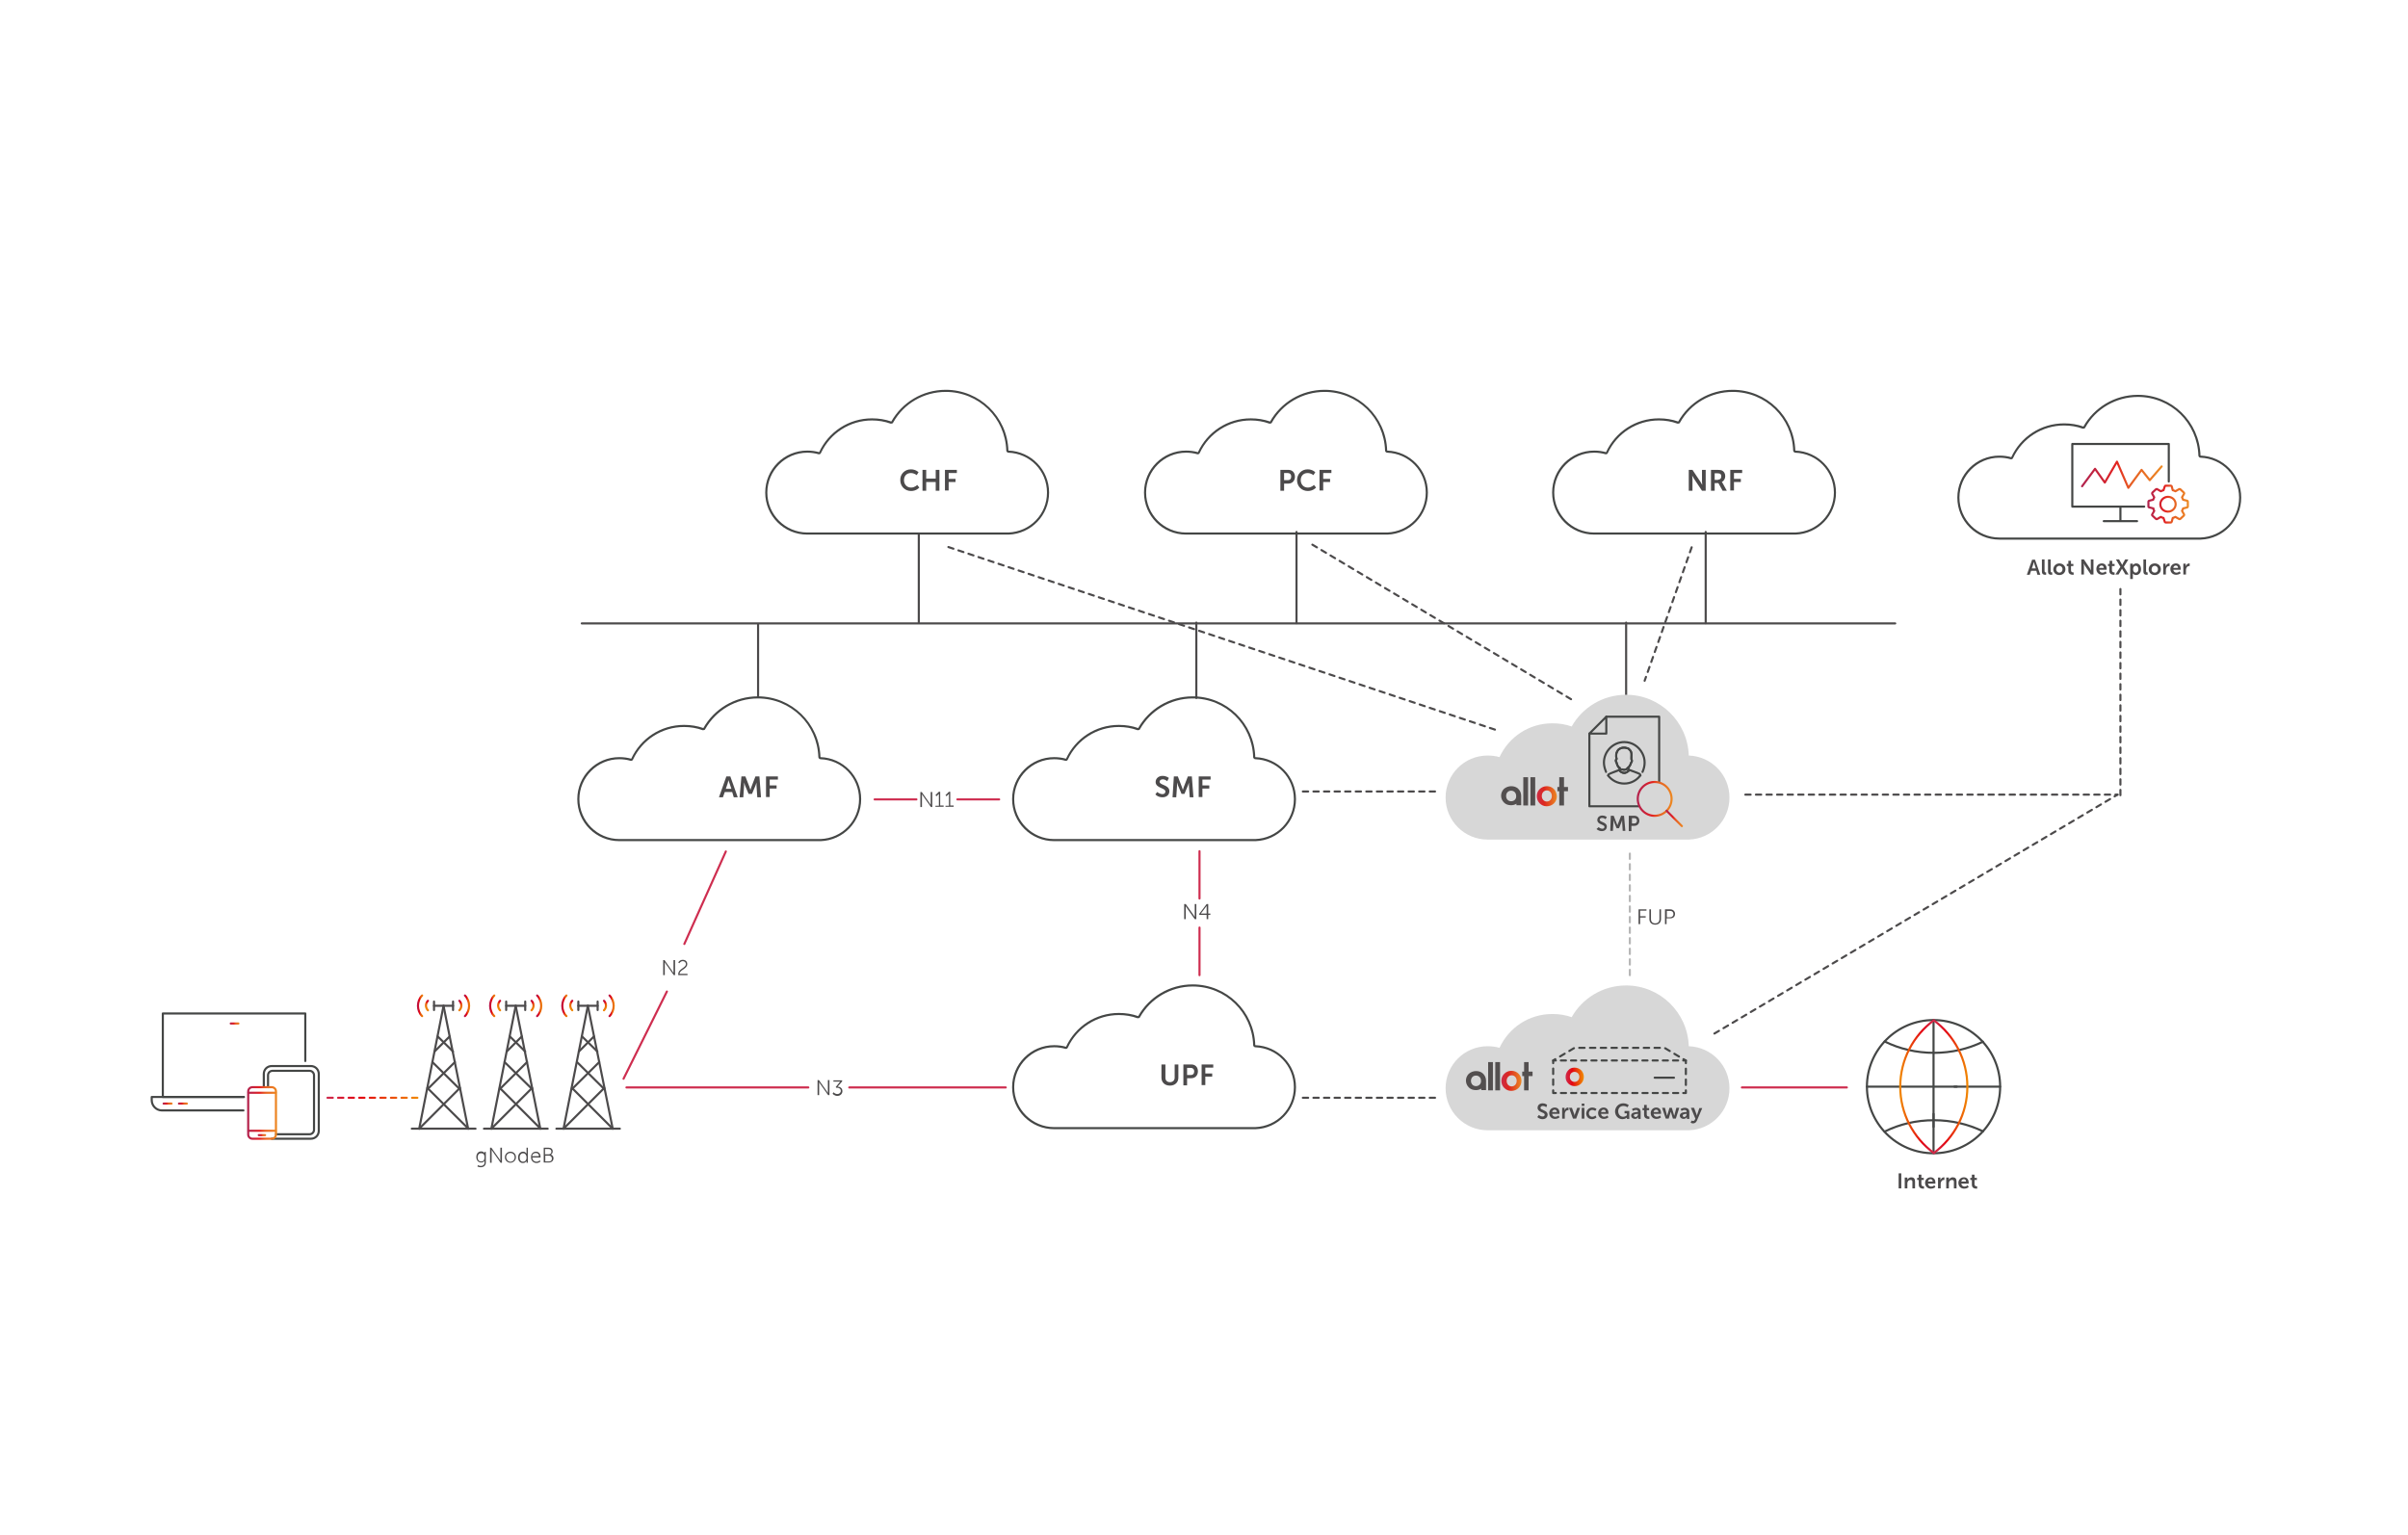 <?xml version="1.0" encoding="utf-8"?>
<!-- Generator: Adobe Illustrator 26.0.3, SVG Export Plug-In . SVG Version: 6.00 Build 0)  -->
<svg version="1.1" id="Layer_1" xmlns="http://www.w3.org/2000/svg" xmlns:xlink="http://www.w3.org/1999/xlink" x="0px" y="0px"
	 viewBox="0 0 911 581" style="enable-background:new 0 0 911 581;" xml:space="preserve">
<style type="text/css">
	.st0{fill:#4C4A4B;}
	.st1{fill:none;stroke:#CE2D4F;stroke-width:0.8;stroke-linecap:round;stroke-linejoin:round;stroke-miterlimit:10;}
	
		.st2{fill:none;stroke:#B7B7B7;stroke-width:0.8;stroke-linecap:round;stroke-linejoin:round;stroke-miterlimit:10;stroke-dasharray:2,2,2,2,2,2;}
	.st3{fill:none;stroke:#4C4A4B;stroke-width:0.8;stroke-linecap:round;stroke-linejoin:round;stroke-miterlimit:10;}
	.st4{fill:none;stroke:url(#SVGID_1_);stroke-width:0.8;stroke-linecap:round;stroke-linejoin:round;stroke-miterlimit:10;}
	
		.st5{fill:none;stroke:url(#SVGID_00000071537129201471201810000009641656953613742761_);stroke-width:0.8;stroke-linecap:round;stroke-linejoin:round;stroke-miterlimit:10;}
	
		.st6{fill:none;stroke:url(#SVGID_00000008119032037342431820000016085857230202005678_);stroke-width:0.8;stroke-linecap:round;stroke-linejoin:round;stroke-miterlimit:10;}
	
		.st7{fill:none;stroke:url(#SVGID_00000127005447320955556020000018256422275993573049_);stroke-width:0.8;stroke-linecap:round;stroke-linejoin:round;stroke-miterlimit:10;}
	.st8{fill:none;stroke:#444645;stroke-width:0.8;stroke-linecap:round;stroke-linejoin:round;stroke-miterlimit:10;}
	
		.st9{fill:none;stroke:url(#SVGID_00000124151309761482730210000004959318425580545684_);stroke-width:0.8;stroke-linecap:round;stroke-linejoin:round;stroke-miterlimit:10;}
	
		.st10{fill:none;stroke:url(#SVGID_00000116237419341773179440000017806826856929497504_);stroke-width:0.8;stroke-linecap:round;stroke-linejoin:round;stroke-miterlimit:10;}
	.st11{fill:#D7D7D7;}
	.st12{fill:#444645;}
	.st13{fill:url(#SVGID_00000104685148004190678390000018407377379856959421_);}
	.st14{fill:#534F4F;}
	.st15{fill:url(#SVGID_00000123420555305229889690000008291825606463037364_);}
	.st16{fill:url(#SVGID_00000176733964434629740690000015470107624437716151_);}
	
		.st17{fill:none;stroke:url(#SVGID_00000140710072603767053560000003690277695701557137_);stroke-width:0.8;stroke-linecap:round;stroke-linejoin:round;stroke-miterlimit:10;}
	
		.st18{fill:none;stroke:url(#SVGID_00000125592198919284396520000013021424296605547656_);stroke-width:0.8;stroke-linecap:round;stroke-linejoin:round;stroke-miterlimit:10;}
	.st19{fill:none;stroke:#242422;stroke-width:0.677;stroke-miterlimit:10;}
	.st20{fill:#B1234E;}
	
		.st21{fill-rule:evenodd;clip-rule:evenodd;fill:none;stroke:#FFFFFF;stroke-width:0.8;stroke-linecap:round;stroke-linejoin:round;stroke-miterlimit:10;}
	.st22{fill:none;stroke:#FFFFFF;stroke-width:0.8;stroke-linecap:round;stroke-linejoin:round;stroke-miterlimit:10;}
	.st23{fill:#E30613;}
	.st24{fill:#FFFFFF;}
	.st25{fill:#F18A00;}
	.st26{fill:none;stroke:#FFFFFF;stroke-width:0.8;stroke-linecap:round;stroke-linejoin:round;stroke-dasharray:4,3;}
	.st27{fill:#9E3E8C;}
	.st28{fill:#31A491;}
	
		.st29{fill:none;stroke:#4C4A4B;stroke-width:0.8;stroke-linecap:round;stroke-linejoin:round;stroke-miterlimit:10;stroke-dasharray:2,2,2,2,2,2;}
	
		.st30{fill:none;stroke:url(#SVGID_00000165936795979552800160000009396519071317855676_);stroke-width:0.8;stroke-linecap:round;stroke-linejoin:round;stroke-miterlimit:10;}
	
		.st31{fill:none;stroke:url(#SVGID_00000023978755951246435080000001351455303123817873_);stroke-width:0.8;stroke-linecap:round;stroke-linejoin:round;stroke-miterlimit:10;}
	
		.st32{fill:none;stroke:url(#SVGID_00000155865716958546592320000006331666573094570909_);stroke-width:0.8;stroke-linecap:round;stroke-linejoin:round;stroke-miterlimit:10;}
	
		.st33{fill:none;stroke:url(#SVGID_00000098214162513592902010000000685066376496040372_);stroke-width:0.8;stroke-linecap:round;stroke-linejoin:round;stroke-miterlimit:10;}
	
		.st34{fill:none;stroke:url(#SVGID_00000075156806912896094960000014875973094514599815_);stroke-width:0.8;stroke-linecap:round;stroke-linejoin:round;stroke-miterlimit:10;}
	
		.st35{fill:none;stroke:url(#SVGID_00000119116287043536281150000000276158626718069156_);stroke-width:0.8;stroke-linecap:round;stroke-linejoin:round;stroke-miterlimit:10;}
	.st36{fill:url(#SVGID_00000114770878718335487740000013562080016150964622_);}
	.st37{fill:url(#SVGID_00000067220777731360980860000013237869056568447917_);}
	.st38{fill:url(#SVGID_00000100369365529978046530000014914409090100679563_);}
	
		.st39{fill:none;stroke:url(#SVGID_00000067221466900847789770000017281219265239529874_);stroke-width:0.8;stroke-linecap:round;stroke-linejoin:round;stroke-miterlimit:10;}
	
		.st40{fill:none;stroke:url(#SVGID_00000093156214696916779520000008323274706224134562_);stroke-width:0.8;stroke-linecap:round;stroke-linejoin:round;stroke-miterlimit:10;}
	
		.st41{fill:none;stroke:url(#SVGID_00000080898383457677596340000016331915155190956443_);stroke-width:0.8;stroke-linecap:round;stroke-linejoin:round;stroke-miterlimit:10;}
	
		.st42{fill:none;stroke:url(#SVGID_00000025425371695248999020000002110569179209276033_);stroke-width:0.8;stroke-linecap:round;stroke-linejoin:round;stroke-miterlimit:10;}
	
		.st43{fill:none;stroke:url(#SVGID_00000177455188129099357790000014167734696000481428_);stroke-width:0.8;stroke-linecap:round;stroke-linejoin:round;stroke-miterlimit:10;}
	
		.st44{fill:none;stroke:url(#SVGID_00000011030259377026598670000004675652851109370773_);stroke-width:0.8;stroke-linecap:round;stroke-linejoin:round;stroke-miterlimit:10;}
	
		.st45{fill:none;stroke:url(#SVGID_00000097464511833183164000000010350323026259842714_);stroke-width:0.8;stroke-linecap:round;stroke-linejoin:round;stroke-miterlimit:10;}
	
		.st46{fill:none;stroke:url(#SVGID_00000172416616540224553000000013782412505747059626_);stroke-width:0.8;stroke-linecap:round;stroke-linejoin:round;stroke-miterlimit:10;}
	
		.st47{fill:none;stroke:url(#SVGID_00000115503739614065166010000005657698791244015270_);stroke-width:0.8;stroke-linecap:round;stroke-linejoin:round;stroke-miterlimit:10;}
	
		.st48{fill:none;stroke:url(#SVGID_00000086668608503385994870000009055192147920659607_);stroke-width:0.8;stroke-linecap:round;stroke-linejoin:round;stroke-miterlimit:10;}
	
		.st49{fill:none;stroke:url(#SVGID_00000086691296206593986640000010144310262229660848_);stroke-width:0.8;stroke-linecap:round;stroke-linejoin:round;stroke-miterlimit:10;}
	
		.st50{fill:none;stroke:url(#SVGID_00000126307578081776665050000005598165100366531476_);stroke-width:0.8;stroke-linecap:round;stroke-linejoin:round;stroke-miterlimit:10;}
	
		.st51{fill:none;stroke:url(#SVGID_00000181070889186742500940000009829640531235846799_);stroke-width:0.8;stroke-linecap:round;stroke-linejoin:round;stroke-miterlimit:10;}
	
		.st52{fill:none;stroke:url(#SVGID_00000021822328841114472290000011154095548742891141_);stroke-width:0.8;stroke-linecap:round;stroke-linejoin:round;stroke-miterlimit:10;}
	
		.st53{fill:none;stroke:url(#SVGID_00000173851843124803411720000003163559036836788669_);stroke-width:0.8;stroke-linecap:round;stroke-linejoin:round;stroke-miterlimit:10;}
	
		.st54{fill:none;stroke:url(#SVGID_00000019637747962136702820000015224960463275220645_);stroke-width:0.8;stroke-linecap:round;stroke-linejoin:round;stroke-miterlimit:10;}
	
		.st55{fill:none;stroke:url(#SVGID_00000134952789467089982360000010619262146741763006_);stroke-width:0.8;stroke-linecap:round;stroke-linejoin:round;stroke-miterlimit:10;stroke-dasharray:2,2,2,2,2,2;}
	
		.st56{fill:none;stroke:url(#SVGID_00000083809059106273704560000009829453299367276730_);stroke-width:0.8;stroke-linecap:round;stroke-linejoin:round;stroke-miterlimit:10;}
	
		.st57{fill:none;stroke:url(#SVGID_00000056394639838745001520000016365928245381910933_);stroke-width:0.8;stroke-linecap:round;stroke-linejoin:round;stroke-miterlimit:10;}
	
		.st58{fill:none;stroke:url(#SVGID_00000090985587440997686740000006109450333170137244_);stroke-width:0.8;stroke-linecap:round;stroke-linejoin:round;stroke-miterlimit:10;}
	
		.st59{fill:none;stroke:url(#SVGID_00000109747548228613703530000005863089103172823486_);stroke-width:0.8;stroke-linecap:round;stroke-linejoin:round;stroke-miterlimit:10;}
	
		.st60{fill:none;stroke:url(#SVGID_00000088120324013592374400000010807225300879786119_);stroke-width:0.8;stroke-linecap:round;stroke-linejoin:round;stroke-miterlimit:10;}
	
		.st61{fill:none;stroke:url(#SVGID_00000075870410361022076500000001908116771095863215_);stroke-width:0.8;stroke-linecap:round;stroke-linejoin:round;stroke-miterlimit:10;}
	
		.st62{fill:none;stroke:url(#SVGID_00000000910345800533457690000001696906682102358673_);stroke-width:0.8;stroke-linecap:round;stroke-linejoin:round;stroke-miterlimit:10;}
	
		.st63{fill:none;stroke:url(#SVGID_00000008144508458571198620000017216945464406624645_);stroke-width:0.8;stroke-linecap:round;stroke-linejoin:round;stroke-miterlimit:10;}
	
		.st64{fill:none;stroke:url(#SVGID_00000136369880451038619320000010181791703078940288_);stroke-width:0.8;stroke-linecap:round;stroke-linejoin:round;stroke-miterlimit:10;}
	.st65{fill:url(#SVGID_00000104665970592826092050000011565591592688996746_);}
	.st66{fill:url(#SVGID_00000027589106368455543020000011200179399380005033_);}
	
		.st67{fill:none;stroke:url(#SVGID_00000067221343127012431080000007099591150197401773_);stroke-width:0.8;stroke-linecap:round;stroke-linejoin:round;stroke-miterlimit:10;}
	
		.st68{fill:none;stroke:url(#SVGID_00000142135044337481195390000008313697062777978253_);stroke-width:0.8;stroke-linecap:round;stroke-linejoin:round;stroke-miterlimit:10;}
	.st69{fill:none;stroke:#444645;stroke-width:0.8;stroke-linecap:round;stroke-linejoin:round;}
	.st70{fill:none;stroke:#444645;stroke-width:0.8;stroke-linecap:round;stroke-linejoin:round;stroke-dasharray:1.929,1.929;}
	.st71{fill:none;stroke:#444645;stroke-width:0.8;stroke-linecap:round;stroke-linejoin:round;stroke-dasharray:2.051,2.051;}
	.st72{fill:url(#SVGID_00000044135872173077692160000000452479366504634768_);}
	.st73{fill:none;stroke:#444645;stroke-width:0.8;stroke-linecap:round;stroke-linejoin:round;stroke-dasharray:2.035,2.035;}
</style>
<g>
	<path class="st0" d="M770.4,216h-2l-0.5,1.5h-1.1l2-5.7h1.1l2,5.7h-1.1L770.4,216z M769.4,212.7c0,0-0.1,0.6-0.2,0.9l-0.5,1.5h1.5
		l-0.5-1.5C769.6,213.3,769.5,212.7,769.4,212.7L769.4,212.7z"/>
	<path class="st0" d="M772.5,211.7h1v4.3c0,0.5,0.2,0.6,0.4,0.6c0.1,0,0.2,0,0.2,0v0.9c0,0-0.2,0-0.3,0c-0.6,0-1.3-0.1-1.3-1.3
		V211.7z"/>
	<path class="st0" d="M774.8,211.7h1v4.3c0,0.5,0.2,0.6,0.4,0.6c0.1,0,0.2,0,0.2,0v0.9c0,0-0.2,0-0.3,0c-0.6,0-1.3-0.1-1.3-1.3
		V211.7z"/>
	<path class="st0" d="M779.1,213.2c1.3,0,2.3,0.9,2.3,2.2c0,1.3-1,2.2-2.3,2.2c-1.3,0-2.3-0.9-2.3-2.2
		C776.9,214.1,777.9,213.2,779.1,213.2z M779.1,216.7c0.7,0,1.2-0.5,1.2-1.3c0-0.8-0.6-1.3-1.2-1.3c-0.7,0-1.2,0.5-1.2,1.3
		C777.9,216.2,778.5,216.7,779.1,216.7z"/>
	<path class="st0" d="M782.4,214.2h-0.5v-0.8h0.6v-1.2h1v1.2h0.9v0.8h-0.9v1.6c0,0.7,0.5,0.8,0.8,0.8c0.1,0,0.2,0,0.2,0v0.9
		c0,0-0.1,0-0.3,0c-0.6,0-1.7-0.2-1.7-1.5V214.2z"/>
	<path class="st0" d="M787.4,211.7h1l2.2,3.3c0.2,0.3,0.5,0.9,0.5,0.9h0c0,0-0.1-0.5-0.1-0.9v-3.3h1v5.7h-1l-2.2-3.3
		c-0.2-0.3-0.5-0.9-0.5-0.9h0c0,0,0.1,0.5,0.1,0.9v3.3h-1V211.7z"/>
	<path class="st0" d="M795.2,213.2c1.2,0,1.8,0.9,1.8,2c0,0.1,0,0.4,0,0.4h-2.8c0.1,0.7,0.6,1.1,1.2,1.1c0.7,0,1.2-0.5,1.2-0.5
		l0.4,0.7c0,0-0.6,0.6-1.7,0.6c-1.4,0-2.2-1-2.2-2.2C793.1,214.1,793.9,213.2,795.2,213.2z M795.9,214.9c0-0.6-0.4-0.9-0.8-0.9
		c-0.5,0-0.9,0.3-1,0.9H795.9z"/>
	<path class="st0" d="M798,214.2h-0.5v-0.8h0.6v-1.2h1v1.2h0.9v0.8H799v1.6c0,0.7,0.5,0.8,0.8,0.8c0.1,0,0.2,0,0.2,0v0.9
		c0,0-0.1,0-0.3,0c-0.6,0-1.7-0.2-1.7-1.5V214.2z"/>
	<path class="st0" d="M802.2,214.5l-1.7-2.8h1.2l0.8,1.4c0.2,0.3,0.4,0.7,0.4,0.7h0c0,0,0.2-0.4,0.3-0.7l0.8-1.4h1.2l-1.7,2.8
		l1.8,2.9h-1.2l-0.9-1.5c-0.2-0.3-0.4-0.7-0.4-0.7h0c0,0-0.2,0.3-0.4,0.7l-0.9,1.5h-1.2L802.2,214.5z"/>
	<path class="st0" d="M806,213.3h0.9v0.3c0,0.2,0,0.3,0,0.3h0c0,0,0.4-0.7,1.3-0.7c1.1,0,1.8,0.9,1.8,2.2c0,1.3-0.8,2.2-1.9,2.2
		c-0.8,0-1.2-0.6-1.2-0.6h0c0,0,0,0.1,0,0.4v1.7h-1V213.3z M808,216.7c0.6,0,1-0.5,1-1.3c0-0.8-0.4-1.3-1-1.3c-0.5,0-1,0.4-1,1.3
		C807,216.1,807.3,216.7,808,216.7z"/>
	<path class="st0" d="M810.9,211.7h1v4.3c0,0.5,0.2,0.6,0.4,0.6c0.1,0,0.2,0,0.2,0v0.9c0,0-0.2,0-0.3,0c-0.6,0-1.3-0.1-1.3-1.3
		V211.7z"/>
	<path class="st0" d="M815.2,213.2c1.3,0,2.3,0.9,2.3,2.2c0,1.3-1,2.2-2.3,2.2c-1.3,0-2.3-0.9-2.3-2.2
		C812.9,214.1,813.9,213.2,815.2,213.2z M815.2,216.7c0.7,0,1.2-0.5,1.2-1.3c0-0.8-0.6-1.3-1.2-1.3c-0.7,0-1.2,0.5-1.2,1.3
		C813.9,216.2,814.5,216.7,815.2,216.7z"/>
	<path class="st0" d="M818.3,213.3h1v0.7c0,0.2,0,0.3,0,0.3h0c0.2-0.6,0.7-1.1,1.3-1.1c0.1,0,0.2,0,0.2,0v1c0,0-0.1,0-0.2,0
		c-0.4,0-0.9,0.2-1.1,0.9c-0.1,0.2-0.1,0.4-0.1,0.7v1.6h-1V213.3z"/>
	<path class="st0" d="M823.2,213.2c1.2,0,1.8,0.9,1.8,2c0,0.1,0,0.4,0,0.4h-2.8c0.1,0.7,0.6,1.1,1.2,1.1c0.7,0,1.2-0.5,1.2-0.5
		l0.4,0.7c0,0-0.6,0.6-1.7,0.6c-1.4,0-2.2-1-2.2-2.2C821.1,214.1,822,213.2,823.2,213.2z M824,214.9c0-0.6-0.4-0.9-0.8-0.9
		c-0.5,0-0.9,0.3-1,0.9H824z"/>
	<path class="st0" d="M825.9,213.3h1v0.7c0,0.2,0,0.3,0,0.3h0c0.2-0.6,0.7-1.1,1.3-1.1c0.1,0,0.2,0,0.2,0v1c0,0-0.1,0-0.2,0
		c-0.4,0-0.9,0.2-1.1,0.9c-0.1,0.2-0.1,0.4-0.1,0.7v1.6h-1V213.3z"/>
</g>
<g>
	<line class="st29" x1="802.2" y1="300.9" x2="802.2" y2="222.4"/>
</g>
<g>
	<line class="st29" x1="660.3" y1="300.7" x2="801.1" y2="300.7"/>
</g>
<g>
	<line class="st29" x1="648.6" y1="391.1" x2="801.1" y2="300.7"/>
</g>
<g>
	<g>
		<path class="st12" d="M808.8,150.2c12.5,0,22.5,9.8,22.9,22.2c0,0.4,0.4,0.8,0.8,0.8c8.2,0.3,14.6,6.9,14.6,15.1
			c0,8.2-6.4,14.8-14.6,15.1c0,0-0.1,0-0.1,0h-76c-8.3,0-15.1-6.8-15.1-15.1s6.8-15.1,15.1-15.1c1.5,0,2.9,0.2,4.3,0.6
			c0.1,0,0.2,0,0.2,0c0.3,0,0.6-0.2,0.7-0.5c3.5-7.5,11-12.3,19.3-12.3c2.4,0,4.8,0.4,7,1.2c0.1,0,0.2,0,0.3,0
			c0.3,0,0.6-0.1,0.7-0.4C792.9,154.6,800.6,150.2,808.8,150.2 M808.8,149.4c-8.9,0-16.6,4.9-20.6,12c-2.3-0.8-4.7-1.2-7.3-1.2
			c-8.9,0-16.5,5.2-20,12.8c-1.4-0.4-2.9-0.6-4.5-0.6c-8.8,0-15.9,7.1-15.9,15.9s7.1,15.9,15.9,15.9h76.2v0
			c8.5-0.3,15.3-7.3,15.3-15.9c0-8.6-6.8-15.6-15.4-15.9C832.1,159.6,821.7,149.4,808.8,149.4L808.8,149.4z"/>
	</g>
</g>
<g>
	<g>
		<polyline class="st8" points="811.2,191.7 784,191.7 784,168 820.5,168 820.5,182.2 		"/>
		<line class="st8" x1="795.9" y1="197.2" x2="808.5" y2="197.2"/>
		<line class="st8" x1="802.2" y1="197.1" x2="802.2" y2="191.9"/>
	</g>
	<linearGradient id="SVGID_1_" gradientUnits="userSpaceOnUse" x1="812.427" y1="190.759" x2="827.981" y2="190.759">
		<stop  offset="0" style="stop-color:#B2234E"/>
		<stop  offset="4.727270e-03" style="stop-color:#B1234E"/>
		<stop  offset="0.159" style="stop-color:#C02340"/>
		<stop  offset="0.42" style="stop-color:#E22121"/>
		<stop  offset="0.421" style="stop-color:#E22121"/>
		<stop  offset="0.529" style="stop-color:#E44622"/>
		<stop  offset="0.616" style="stop-color:#E65D23"/>
		<stop  offset="0.671" style="stop-color:#E76523"/>
		<stop  offset="0.806" style="stop-color:#E97123"/>
		<stop  offset="1" style="stop-color:#ED8A22"/>
	</linearGradient>
	<path class="st4" d="M814.6,192.4c0.1,0.3,0.2,0.6,0.4,0.9l-0.8,1.4c-0.1,0.1,0,0.3,0.1,0.4l1.4,1.3c0.1,0.1,0.3,0.1,0.4,0l1.4-0.8
		c0.3,0.2,0.6,0.3,1,0.4l0.5,1.5c0,0.1,0.2,0.2,0.3,0.2h2c0.1,0,0.3-0.1,0.3-0.2l0.4-1.5c0.3-0.1,0.7-0.2,1-0.4l1.4,0.8
		c0.1,0.1,0.3,0,0.4,0l1.4-1.3c0.1-0.1,0.1-0.2,0.1-0.4l-0.8-1.4c0.2-0.3,0.3-0.6,0.4-0.9l1.6-0.4c0.1,0,0.2-0.2,0.2-0.3v-1.9
		c0-0.2-0.1-0.3-0.2-0.3l-1.6-0.4c-0.1-0.3-0.2-0.6-0.4-0.9l0.8-1.4c0.1-0.1,0-0.3-0.1-0.4l-1.4-1.3c-0.1-0.1-0.3-0.1-0.4,0
		l-1.4,0.8c-0.3-0.2-0.6-0.3-1-0.4l-0.4-1.5c0-0.1-0.2-0.2-0.3-0.2h-2c-0.1,0-0.3,0.1-0.3,0.2l-0.5,1.5c-0.3,0.1-0.7,0.2-1,0.4
		l-1.4-0.8c-0.1-0.1-0.3,0-0.4,0l-1.4,1.3c-0.1,0.1-0.1,0.2-0.1,0.4l0.8,1.4c-0.2,0.3-0.3,0.6-0.4,0.9 M813.1,192l1.6,0.4
		 M814.6,189.1l-1.6,0.4c-0.1,0-0.2,0.2-0.2,0.3v1.9c0,0.1,0.1,0.3,0.2,0.3 M823.1,190.8c0,1.5-1.3,2.8-2.9,2.8
		c-1.6,0-2.9-1.2-2.9-2.8c0-1.5,1.3-2.8,2.9-2.8C821.8,188,823.1,189.2,823.1,190.8z"/>
	
		<linearGradient id="SVGID_00000124143982914763487150000010150360266196633274_" gradientUnits="userSpaceOnUse" x1="787.304" y1="179.67" x2="818.172" y2="179.67">
		<stop  offset="0" style="stop-color:#B2234E"/>
		<stop  offset="4.727270e-03" style="stop-color:#B1234E"/>
		<stop  offset="0.159" style="stop-color:#C02340"/>
		<stop  offset="0.42" style="stop-color:#E22121"/>
		<stop  offset="0.421" style="stop-color:#E22121"/>
		<stop  offset="0.529" style="stop-color:#E44622"/>
		<stop  offset="0.616" style="stop-color:#E65D23"/>
		<stop  offset="0.671" style="stop-color:#E76523"/>
		<stop  offset="0.806" style="stop-color:#E97123"/>
		<stop  offset="1" style="stop-color:#ED8A22"/>
	</linearGradient>
	
		<polyline style="fill:none;stroke:url(#SVGID_00000124143982914763487150000010150360266196633274_);stroke-width:0.8;stroke-linecap:round;stroke-linejoin:round;stroke-miterlimit:10;" points="
		817.8,176.5 813.3,181.7 810.2,177.8 805.2,184.6 800.9,174.7 796.3,182.6 792.6,177.4 787.7,184 	"/>
</g>
<g>
	<line class="st3" x1="213.2" y1="427.1" x2="222.4" y2="380.6"/>
	<line class="st3" x1="231.8" y1="427.1" x2="222.4" y2="380.6"/>
	<line class="st3" x1="210.5" y1="427.1" x2="234.5" y2="427.1"/>
	<line class="st3" x1="213.2" y1="427.1" x2="228.6" y2="411.7"/>
	<line class="st3" x1="216.3" y1="412.2" x2="226.7" y2="401.9"/>
	<line class="st3" x1="219" y1="397.9" x2="224.7" y2="392.2"/>
	<line class="st3" x1="231.8" y1="427.1" x2="216.4" y2="411.7"/>
	<line class="st3" x1="228.7" y1="412.2" x2="218.3" y2="401.9"/>
	<line class="st3" x1="226" y1="397.9" x2="220.2" y2="392.2"/>
	<line class="st3" x1="218.8" y1="380.6" x2="226.1" y2="380.6"/>
	<line class="st3" x1="226.1" y1="382.2" x2="226.1" y2="379"/>
	<line class="st3" x1="218.8" y1="382.2" x2="218.8" y2="379"/>
	
		<linearGradient id="SVGID_00000100351572158691400470000000028024970047555515_" gradientUnits="userSpaceOnUse" x1="230.172" y1="365.491" x2="232.583" y2="365.491" gradientTransform="matrix(1 0 0 1 0 15.071)">
		<stop  offset="0" style="stop-color:#B1184D"/>
		<stop  offset="4.727270e-03" style="stop-color:#B0134E"/>
		<stop  offset="0.137" style="stop-color:#BD103F"/>
		<stop  offset="0.389" style="stop-color:#DD0718"/>
		<stop  offset="0.42" style="stop-color:#E20613"/>
		<stop  offset="0.474" style="stop-color:#E42110"/>
		<stop  offset="0.559" style="stop-color:#E6460D"/>
		<stop  offset="0.628" style="stop-color:#E75D0B"/>
		<stop  offset="0.671" style="stop-color:#E8650A"/>
		<stop  offset="0.81" style="stop-color:#EB7107"/>
		<stop  offset="1" style="stop-color:#F08800"/>
	</linearGradient>
	
		<path style="fill:none;stroke:url(#SVGID_00000100351572158691400470000000028024970047555515_);stroke-width:0.8;stroke-linecap:round;stroke-linejoin:round;stroke-miterlimit:10;" d="
		M230.6,384.5c2.1-2.1,2.1-5.7,0-7.8"/>
	
		<linearGradient id="SVGID_00000078030236604343271440000000497566896768698784_" gradientUnits="userSpaceOnUse" x1="1378.408" y1="1256.675" x2="1381.711" y2="1256.675" gradientTransform="matrix(0.707 0.707 -0.707 0.707 141.225 -1483.889)">
		<stop  offset="0" style="stop-color:#B1184D"/>
		<stop  offset="4.727270e-03" style="stop-color:#B0134E"/>
		<stop  offset="0.137" style="stop-color:#BD103F"/>
		<stop  offset="0.389" style="stop-color:#DD0718"/>
		<stop  offset="0.42" style="stop-color:#E20613"/>
		<stop  offset="0.474" style="stop-color:#E42110"/>
		<stop  offset="0.559" style="stop-color:#E6460D"/>
		<stop  offset="0.628" style="stop-color:#E75D0B"/>
		<stop  offset="0.671" style="stop-color:#E8650A"/>
		<stop  offset="0.81" style="stop-color:#EB7107"/>
		<stop  offset="1" style="stop-color:#F08800"/>
	</linearGradient>
	
		<path style="fill:none;stroke:url(#SVGID_00000078030236604343271440000000497566896768698784_);stroke-width:0.8;stroke-linecap:round;stroke-linejoin:round;stroke-miterlimit:10;" d="
		M228.5,382.3c1-1,1-2.6,0-3.6"/>
	
		<linearGradient id="SVGID_00000046297588855368906640000013716160995614831750_" gradientUnits="userSpaceOnUse" x1="212.331" y1="365.491" x2="214.743" y2="365.491" gradientTransform="matrix(1 0 0 1 0 15.071)">
		<stop  offset="0" style="stop-color:#B1184D"/>
		<stop  offset="4.727270e-03" style="stop-color:#B0134E"/>
		<stop  offset="0.137" style="stop-color:#BD103F"/>
		<stop  offset="0.389" style="stop-color:#DD0718"/>
		<stop  offset="0.42" style="stop-color:#E20613"/>
		<stop  offset="0.474" style="stop-color:#E42110"/>
		<stop  offset="0.559" style="stop-color:#E6460D"/>
		<stop  offset="0.628" style="stop-color:#E75D0B"/>
		<stop  offset="0.671" style="stop-color:#E8650A"/>
		<stop  offset="0.81" style="stop-color:#EB7107"/>
		<stop  offset="1" style="stop-color:#F08800"/>
	</linearGradient>
	
		<path style="fill:none;stroke:url(#SVGID_00000046297588855368906640000013716160995614831750_);stroke-width:0.8;stroke-linecap:round;stroke-linejoin:round;stroke-miterlimit:10;" d="
		M214.3,384.5c-2.1-2.1-2.1-5.7,0-7.8"/>
	
		<linearGradient id="SVGID_00000124121731962371555400000010698398440233993646_" gradientUnits="userSpaceOnUse" x1="3750.655" y1="-1115.552" x2="3753.958" y2="-1115.552" gradientTransform="matrix(-0.707 0.707 0.707 0.707 3658.515 -1483.889)">
		<stop  offset="0" style="stop-color:#B1184D"/>
		<stop  offset="4.727270e-03" style="stop-color:#B0134E"/>
		<stop  offset="0.137" style="stop-color:#BD103F"/>
		<stop  offset="0.389" style="stop-color:#DD0718"/>
		<stop  offset="0.42" style="stop-color:#E20613"/>
		<stop  offset="0.474" style="stop-color:#E42110"/>
		<stop  offset="0.559" style="stop-color:#E6460D"/>
		<stop  offset="0.628" style="stop-color:#E75D0B"/>
		<stop  offset="0.671" style="stop-color:#E8650A"/>
		<stop  offset="0.81" style="stop-color:#EB7107"/>
		<stop  offset="1" style="stop-color:#F08800"/>
	</linearGradient>
	
		<path style="fill:none;stroke:url(#SVGID_00000124121731962371555400000010698398440233993646_);stroke-width:0.8;stroke-linecap:round;stroke-linejoin:round;stroke-miterlimit:10;" d="
		M216.5,382.3c-1-1-1-2.6,0-3.6"/>
</g>
<g>
	<line class="st3" x1="185.9" y1="427.1" x2="195.1" y2="380.6"/>
	<line class="st3" x1="204.4" y1="427.1" x2="195.1" y2="380.6"/>
	<line class="st3" x1="183.1" y1="427.1" x2="207.2" y2="427.1"/>
	<line class="st3" x1="185.9" y1="427.1" x2="201.3" y2="411.7"/>
	<line class="st3" x1="189" y1="412.2" x2="199.4" y2="401.9"/>
	<line class="st3" x1="191.7" y1="397.9" x2="197.4" y2="392.2"/>
	<line class="st3" x1="204.5" y1="427.1" x2="189.1" y2="411.7"/>
	<line class="st3" x1="201.4" y1="412.2" x2="190.9" y2="401.9"/>
	<line class="st3" x1="198.7" y1="397.9" x2="192.9" y2="392.2"/>
	<line class="st3" x1="191.5" y1="380.6" x2="198.7" y2="380.6"/>
	<line class="st3" x1="198.7" y1="382.2" x2="198.7" y2="379"/>
	<line class="st3" x1="191.5" y1="382.2" x2="191.5" y2="379"/>
	
		<linearGradient id="SVGID_00000019653112393735287020000006609401818152905626_" gradientUnits="userSpaceOnUse" x1="202.858" y1="365.491" x2="205.27" y2="365.491" gradientTransform="matrix(1 0 0 1 0 15.071)">
		<stop  offset="0" style="stop-color:#B1184D"/>
		<stop  offset="4.727270e-03" style="stop-color:#B0134E"/>
		<stop  offset="0.137" style="stop-color:#BD103F"/>
		<stop  offset="0.389" style="stop-color:#DD0718"/>
		<stop  offset="0.42" style="stop-color:#E20613"/>
		<stop  offset="0.474" style="stop-color:#E42110"/>
		<stop  offset="0.559" style="stop-color:#E6460D"/>
		<stop  offset="0.628" style="stop-color:#E75D0B"/>
		<stop  offset="0.671" style="stop-color:#E8650A"/>
		<stop  offset="0.81" style="stop-color:#EB7107"/>
		<stop  offset="1" style="stop-color:#F08800"/>
	</linearGradient>
	
		<path style="fill:none;stroke:url(#SVGID_00000019653112393735287020000006609401818152905626_);stroke-width:0.8;stroke-linecap:round;stroke-linejoin:round;stroke-miterlimit:10;" d="
		M203.2,384.5c2.1-2.1,2.1-5.7,0-7.8"/>
	
		<linearGradient id="SVGID_00000116203004973811678030000010524269720711085480_" gradientUnits="userSpaceOnUse" x1="1359.094" y1="1275.988" x2="1362.397" y2="1275.988" gradientTransform="matrix(0.707 0.707 -0.707 0.707 141.225 -1483.889)">
		<stop  offset="0" style="stop-color:#B1184D"/>
		<stop  offset="4.727270e-03" style="stop-color:#B0134E"/>
		<stop  offset="0.137" style="stop-color:#BD103F"/>
		<stop  offset="0.389" style="stop-color:#DD0718"/>
		<stop  offset="0.42" style="stop-color:#E20613"/>
		<stop  offset="0.474" style="stop-color:#E42110"/>
		<stop  offset="0.559" style="stop-color:#E6460D"/>
		<stop  offset="0.628" style="stop-color:#E75D0B"/>
		<stop  offset="0.671" style="stop-color:#E8650A"/>
		<stop  offset="0.81" style="stop-color:#EB7107"/>
		<stop  offset="1" style="stop-color:#F08800"/>
	</linearGradient>
	
		<path style="fill:none;stroke:url(#SVGID_00000116203004973811678030000010524269720711085480_);stroke-width:0.8;stroke-linecap:round;stroke-linejoin:round;stroke-miterlimit:10;" d="
		M201.1,382.3c1-1,1-2.6,0-3.6"/>
	
		<linearGradient id="SVGID_00000176029839206443330750000014853573207353229743_" gradientUnits="userSpaceOnUse" x1="185.017" y1="365.491" x2="187.429" y2="365.491" gradientTransform="matrix(1 0 0 1 0 15.071)">
		<stop  offset="0" style="stop-color:#B1184D"/>
		<stop  offset="4.727270e-03" style="stop-color:#B0134E"/>
		<stop  offset="0.137" style="stop-color:#BD103F"/>
		<stop  offset="0.389" style="stop-color:#DD0718"/>
		<stop  offset="0.42" style="stop-color:#E20613"/>
		<stop  offset="0.474" style="stop-color:#E42110"/>
		<stop  offset="0.559" style="stop-color:#E6460D"/>
		<stop  offset="0.628" style="stop-color:#E75D0B"/>
		<stop  offset="0.671" style="stop-color:#E8650A"/>
		<stop  offset="0.81" style="stop-color:#EB7107"/>
		<stop  offset="1" style="stop-color:#F08800"/>
	</linearGradient>
	
		<path style="fill:none;stroke:url(#SVGID_00000176029839206443330750000014853573207353229743_);stroke-width:0.8;stroke-linecap:round;stroke-linejoin:round;stroke-miterlimit:10;" d="
		M187,384.5c-2.1-2.1-2.1-5.7,0-7.8"/>
	
		<linearGradient id="SVGID_00000081621828650153778070000010735000555824679064_" gradientUnits="userSpaceOnUse" x1="3769.968" y1="-1134.866" x2="3773.272" y2="-1134.866" gradientTransform="matrix(-0.707 0.707 0.707 0.707 3658.515 -1483.889)">
		<stop  offset="0" style="stop-color:#B1184D"/>
		<stop  offset="4.727270e-03" style="stop-color:#B0134E"/>
		<stop  offset="0.137" style="stop-color:#BD103F"/>
		<stop  offset="0.389" style="stop-color:#DD0718"/>
		<stop  offset="0.42" style="stop-color:#E20613"/>
		<stop  offset="0.474" style="stop-color:#E42110"/>
		<stop  offset="0.559" style="stop-color:#E6460D"/>
		<stop  offset="0.628" style="stop-color:#E75D0B"/>
		<stop  offset="0.671" style="stop-color:#E8650A"/>
		<stop  offset="0.81" style="stop-color:#EB7107"/>
		<stop  offset="1" style="stop-color:#F08800"/>
	</linearGradient>
	
		<path style="fill:none;stroke:url(#SVGID_00000081621828650153778070000010735000555824679064_);stroke-width:0.8;stroke-linecap:round;stroke-linejoin:round;stroke-miterlimit:10;" d="
		M189.2,382.3c-1-1-1-2.6,0-3.6"/>
</g>
<g>
	<line class="st3" x1="158.6" y1="427.1" x2="167.8" y2="380.6"/>
	<line class="st3" x1="177.1" y1="427.1" x2="167.8" y2="380.6"/>
	<line class="st3" x1="155.8" y1="427.1" x2="179.9" y2="427.1"/>
	<line class="st3" x1="158.6" y1="427.1" x2="174" y2="411.7"/>
	<line class="st3" x1="161.7" y1="412.2" x2="172.1" y2="401.9"/>
	<line class="st3" x1="164.4" y1="397.9" x2="170.1" y2="392.2"/>
	<line class="st3" x1="177.2" y1="427.1" x2="161.7" y2="411.7"/>
	<line class="st3" x1="174" y1="412.2" x2="163.6" y2="401.9"/>
	<line class="st3" x1="171.4" y1="397.9" x2="165.6" y2="392.2"/>
	<line class="st3" x1="164.2" y1="380.6" x2="171.4" y2="380.6"/>
	<line class="st3" x1="171.4" y1="382.2" x2="171.4" y2="379"/>
	<line class="st3" x1="164.2" y1="382.2" x2="164.2" y2="379"/>
	
		<linearGradient id="SVGID_00000081615237788147860430000010779095222291307961_" gradientUnits="userSpaceOnUse" x1="175.545" y1="365.491" x2="177.956" y2="365.491" gradientTransform="matrix(1 0 0 1 0 15.071)">
		<stop  offset="0" style="stop-color:#B1184D"/>
		<stop  offset="4.727270e-03" style="stop-color:#B0134E"/>
		<stop  offset="0.137" style="stop-color:#BD103F"/>
		<stop  offset="0.389" style="stop-color:#DD0718"/>
		<stop  offset="0.42" style="stop-color:#E20613"/>
		<stop  offset="0.474" style="stop-color:#E42110"/>
		<stop  offset="0.559" style="stop-color:#E6460D"/>
		<stop  offset="0.628" style="stop-color:#E75D0B"/>
		<stop  offset="0.671" style="stop-color:#E8650A"/>
		<stop  offset="0.81" style="stop-color:#EB7107"/>
		<stop  offset="1" style="stop-color:#F08800"/>
	</linearGradient>
	
		<path style="fill:none;stroke:url(#SVGID_00000081615237788147860430000010779095222291307961_);stroke-width:0.8;stroke-linecap:round;stroke-linejoin:round;stroke-miterlimit:10;" d="
		M175.9,384.5c2.1-2.1,2.1-5.7,0-7.8"/>
	
		<linearGradient id="SVGID_00000010289796468086908850000005396797992489851300_" gradientUnits="userSpaceOnUse" x1="1339.78" y1="1295.302" x2="1343.083" y2="1295.302" gradientTransform="matrix(0.707 0.707 -0.707 0.707 141.225 -1483.889)">
		<stop  offset="0" style="stop-color:#B1184D"/>
		<stop  offset="4.727270e-03" style="stop-color:#B0134E"/>
		<stop  offset="0.137" style="stop-color:#BD103F"/>
		<stop  offset="0.389" style="stop-color:#DD0718"/>
		<stop  offset="0.42" style="stop-color:#E20613"/>
		<stop  offset="0.474" style="stop-color:#E42110"/>
		<stop  offset="0.559" style="stop-color:#E6460D"/>
		<stop  offset="0.628" style="stop-color:#E75D0B"/>
		<stop  offset="0.671" style="stop-color:#E8650A"/>
		<stop  offset="0.81" style="stop-color:#EB7107"/>
		<stop  offset="1" style="stop-color:#F08800"/>
	</linearGradient>
	
		<path style="fill:none;stroke:url(#SVGID_00000010289796468086908850000005396797992489851300_);stroke-width:0.8;stroke-linecap:round;stroke-linejoin:round;stroke-miterlimit:10;" d="
		M173.8,382.3c1-1,1-2.6,0-3.6"/>
	
		<linearGradient id="SVGID_00000085231829002145508600000012120702045280687779_" gradientUnits="userSpaceOnUse" x1="157.704" y1="365.491" x2="160.115" y2="365.491" gradientTransform="matrix(1 0 0 1 0 15.071)">
		<stop  offset="0" style="stop-color:#B1184D"/>
		<stop  offset="4.727270e-03" style="stop-color:#B0134E"/>
		<stop  offset="0.137" style="stop-color:#BD103F"/>
		<stop  offset="0.389" style="stop-color:#DD0718"/>
		<stop  offset="0.42" style="stop-color:#E20613"/>
		<stop  offset="0.474" style="stop-color:#E42110"/>
		<stop  offset="0.559" style="stop-color:#E6460D"/>
		<stop  offset="0.628" style="stop-color:#E75D0B"/>
		<stop  offset="0.671" style="stop-color:#E8650A"/>
		<stop  offset="0.81" style="stop-color:#EB7107"/>
		<stop  offset="1" style="stop-color:#F08800"/>
	</linearGradient>
	
		<path style="fill:none;stroke:url(#SVGID_00000085231829002145508600000012120702045280687779_);stroke-width:0.8;stroke-linecap:round;stroke-linejoin:round;stroke-miterlimit:10;" d="
		M159.7,384.5c-2.1-2.1-2.1-5.7,0-7.8"/>
	
		<linearGradient id="SVGID_00000172400972795225526200000003402970108243297677_" gradientUnits="userSpaceOnUse" x1="3789.282" y1="-1154.179" x2="3792.586" y2="-1154.179" gradientTransform="matrix(-0.707 0.707 0.707 0.707 3658.515 -1483.889)">
		<stop  offset="0" style="stop-color:#B1184D"/>
		<stop  offset="4.727270e-03" style="stop-color:#B0134E"/>
		<stop  offset="0.137" style="stop-color:#BD103F"/>
		<stop  offset="0.389" style="stop-color:#DD0718"/>
		<stop  offset="0.42" style="stop-color:#E20613"/>
		<stop  offset="0.474" style="stop-color:#E42110"/>
		<stop  offset="0.559" style="stop-color:#E6460D"/>
		<stop  offset="0.628" style="stop-color:#E75D0B"/>
		<stop  offset="0.671" style="stop-color:#E8650A"/>
		<stop  offset="0.81" style="stop-color:#EB7107"/>
		<stop  offset="1" style="stop-color:#F08800"/>
	</linearGradient>
	
		<path style="fill:none;stroke:url(#SVGID_00000172400972795225526200000003402970108243297677_);stroke-width:0.8;stroke-linecap:round;stroke-linejoin:round;stroke-miterlimit:10;" d="
		M161.9,382.3c-1-1-1-2.6,0-3.6"/>
</g>
<g>
	<g>
		<path class="st0" d="M181.9,441.2c0.8,0,1.4-0.4,1.4-1.3v-0.4c0-0.2,0-0.3,0-0.3h0c-0.2,0.5-0.7,0.7-1.3,0.7
			c-1.1,0-1.8-0.9-1.8-2.1s0.7-2.1,1.8-2.1c1.1,0,1.3,0.7,1.3,0.7h0c0,0,0,0,0-0.1v-0.4h0.5v4c0,1.3-1,1.8-1.9,1.8
			c-0.5,0-0.9-0.1-1.3-0.3l0.2-0.5C180.8,440.9,181.3,441.2,181.9,441.2z M183.3,437.9c0-1.2-0.6-1.5-1.3-1.5
			c-0.8,0-1.3,0.6-1.3,1.5c0,1,0.5,1.6,1.3,1.6C182.8,439.5,183.3,439.1,183.3,437.9z"/>
		<path class="st0" d="M185.4,434.3h0.5l2.9,4.1c0.2,0.3,0.5,0.8,0.5,0.8h0c0,0,0-0.5,0-0.8v-4.1h0.6v5.7h-0.5l-2.9-4.1
			c-0.2-0.3-0.5-0.8-0.5-0.8h0c0,0,0,0.5,0,0.8v4.1h-0.6V434.3z"/>
		<path class="st0" d="M193.1,435.8c1.2,0,2.1,0.9,2.1,2.1c0,1.2-1,2.1-2.1,2.1s-2.1-0.9-2.1-2.1C191,436.7,192,435.8,193.1,435.8z
			 M193.1,439.6c0.9,0,1.6-0.7,1.6-1.7c0-0.9-0.7-1.6-1.6-1.6c-0.9,0-1.6,0.7-1.6,1.6C191.6,438.9,192.3,439.6,193.1,439.6z"/>
		<path class="st0" d="M197.9,435.8c1,0,1.3,0.8,1.3,0.8h0c0,0,0-0.1,0-0.3v-2h0.5v5.7h-0.5v-0.4c0-0.2,0-0.3,0-0.3h0
			c0,0-0.3,0.8-1.4,0.8c-1.1,0-1.8-0.9-1.8-2.1C196,436.7,196.8,435.8,197.9,435.8z M197.9,439.6c0.7,0,1.3-0.5,1.3-1.6
			c0-0.8-0.4-1.6-1.3-1.6c-0.7,0-1.3,0.6-1.3,1.6C196.6,439,197.1,439.6,197.9,439.6z"/>
		<path class="st0" d="M202.8,435.8c1.1,0,1.7,0.9,1.7,1.9c0,0.1,0,0.3,0,0.3h-3.1c0,1,0.7,1.6,1.6,1.6c0.7,0,1.2-0.5,1.2-0.5
			l0.3,0.4c0,0-0.6,0.6-1.5,0.6c-1.2,0-2.1-0.9-2.1-2.1C200.8,436.6,201.7,435.8,202.8,435.8z M203.9,437.5c0-0.8-0.5-1.2-1.2-1.2
			c-0.7,0-1.3,0.4-1.4,1.2H203.9z"/>
		<path class="st0" d="M205.7,434.3h1.9c0.9,0,1.5,0.5,1.5,1.4c0,0.6-0.3,1-0.7,1.2v0c0.6,0.2,1,0.7,1,1.4c0,1-0.8,1.6-1.7,1.6h-2
			V434.3z M207.6,436.8c0.6,0,1-0.4,1-1c0-0.6-0.4-1-1-1h-1.4v2H207.6z M207.7,439.5c0.7,0,1.1-0.4,1.1-1.1s-0.5-1.1-1.1-1.1h-1.4
			v2.2H207.7z"/>
	</g>
</g>
<g>
	
		<linearGradient id="SVGID_00000103956458616705811780000016189730699076580013_" gradientUnits="userSpaceOnUse" x1="123.504" y1="415.43" x2="158.397" y2="415.43">
		<stop  offset="0" style="stop-color:#CE2D4F"/>
		<stop  offset="0.36" style="stop-color:#E30613"/>
		<stop  offset="1" style="stop-color:#F18A00"/>
	</linearGradient>
	
		<line style="fill:none;stroke:url(#SVGID_00000103956458616705811780000016189730699076580013_);stroke-width:0.8;stroke-linecap:round;stroke-linejoin:round;stroke-miterlimit:10;stroke-dasharray:2,2,2,2,2,2;" x1="123.9" y1="415.4" x2="158" y2="415.4"/>
</g>
<g>
	<line class="st29" x1="492.9" y1="415.4" x2="544.5" y2="415.4"/>
</g>
<g>
	<line class="st29" x1="492.9" y1="299.5" x2="544.5" y2="299.5"/>
</g>
<g>
	<g>
		<polyline class="st8" points="92.3,415.1 61.6,415.1 61.6,383.5 115.5,383.5 115.5,401.5 		"/>
		<path class="st8" d="M92.1,420.2H61.3c-2.2,0-3.9-1.8-3.9-3.9v-1.2h34.8"/>
		
			<linearGradient id="SVGID_00000092418007626086110600000009835561161436081552_" gradientUnits="userSpaceOnUse" x1="86.854" y1="387.29" x2="90.621" y2="387.29">
			<stop  offset="0" style="stop-color:#B2224E"/>
			<stop  offset="4.727270e-03" style="stop-color:#B2224F"/>
			<stop  offset="0.161" style="stop-color:#C12141"/>
			<stop  offset="0.42" style="stop-color:#E21F21"/>
			<stop  offset="0.429" style="stop-color:#E22221"/>
			<stop  offset="0.533" style="stop-color:#E54722"/>
			<stop  offset="0.618" style="stop-color:#E65E23"/>
			<stop  offset="0.671" style="stop-color:#E76623"/>
			<stop  offset="0.81" style="stop-color:#E97222"/>
			<stop  offset="1" style="stop-color:#ED8920"/>
		</linearGradient>
		
			<line style="fill:none;stroke:url(#SVGID_00000092418007626086110600000009835561161436081552_);stroke-width:0.8;stroke-linecap:round;stroke-linejoin:round;stroke-miterlimit:10;" x1="87.3" y1="387.3" x2="90.2" y2="387.3"/>
		
			<linearGradient id="SVGID_00000016782410910250302640000002158119864932215987_" gradientUnits="userSpaceOnUse" x1="61.499" y1="417.612" x2="65.266" y2="417.612">
			<stop  offset="0" style="stop-color:#B2224E"/>
			<stop  offset="4.727270e-03" style="stop-color:#B2224F"/>
			<stop  offset="0.161" style="stop-color:#C12141"/>
			<stop  offset="0.42" style="stop-color:#E21F21"/>
			<stop  offset="0.429" style="stop-color:#E22221"/>
			<stop  offset="0.533" style="stop-color:#E54722"/>
			<stop  offset="0.618" style="stop-color:#E65E23"/>
			<stop  offset="0.671" style="stop-color:#E76623"/>
			<stop  offset="0.81" style="stop-color:#E97222"/>
			<stop  offset="1" style="stop-color:#ED8920"/>
		</linearGradient>
		
			<line style="fill:none;stroke:url(#SVGID_00000016782410910250302640000002158119864932215987_);stroke-width:0.8;stroke-linecap:round;stroke-linejoin:round;stroke-miterlimit:10;" x1="61.9" y1="417.6" x2="64.9" y2="417.6"/>
		
			<linearGradient id="SVGID_00000042016892643378535510000012094168563812786597_" gradientUnits="userSpaceOnUse" x1="67.306" y1="417.612" x2="71.074" y2="417.612">
			<stop  offset="0" style="stop-color:#B2224E"/>
			<stop  offset="4.727270e-03" style="stop-color:#B2224F"/>
			<stop  offset="0.161" style="stop-color:#C12141"/>
			<stop  offset="0.42" style="stop-color:#E21F21"/>
			<stop  offset="0.429" style="stop-color:#E22221"/>
			<stop  offset="0.533" style="stop-color:#E54722"/>
			<stop  offset="0.618" style="stop-color:#E65E23"/>
			<stop  offset="0.671" style="stop-color:#E76623"/>
			<stop  offset="0.81" style="stop-color:#E97222"/>
			<stop  offset="1" style="stop-color:#ED8920"/>
		</linearGradient>
		
			<line style="fill:none;stroke:url(#SVGID_00000042016892643378535510000012094168563812786597_);stroke-width:0.8;stroke-linecap:round;stroke-linejoin:round;stroke-miterlimit:10;" x1="67.7" y1="417.6" x2="70.7" y2="417.6"/>
	</g>
	<g>
		<path class="st8" d="M102.8,430.9h14.8c1.7,0,3-1.3,3-3v-21.5c0-1.7-1.3-3-3-3h-14.8c-1.7,0-3,1.3-3,3v4.9"/>
		<path class="st8" d="M104.4,429.2h12.7c0.9,0,1.7-0.7,1.7-1.7v-20.6c0-0.9-0.7-1.7-1.7-1.7h-14c-0.9,0-1.7,0.7-1.7,1.7v4.5"/>
	</g>
	<g>
		<g transform="translate(0,-952.362)">
			
				<linearGradient id="SVGID_00000096032569519758191250000004523214190851631756_" gradientUnits="userSpaceOnUse" x1="97.505" y1="1381.856" x2="100.755" y2="1381.856">
				<stop  offset="0" style="stop-color:#B2224E"/>
				<stop  offset="4.727270e-03" style="stop-color:#B2224F"/>
				<stop  offset="0.161" style="stop-color:#C12141"/>
				<stop  offset="0.42" style="stop-color:#E21F21"/>
				<stop  offset="0.429" style="stop-color:#E22221"/>
				<stop  offset="0.533" style="stop-color:#E54722"/>
				<stop  offset="0.618" style="stop-color:#E65E23"/>
				<stop  offset="0.671" style="stop-color:#E76623"/>
				<stop  offset="0.81" style="stop-color:#E97222"/>
				<stop  offset="1" style="stop-color:#ED8920"/>
			</linearGradient>
			
				<path style="fill:none;stroke:url(#SVGID_00000096032569519758191250000004523214190851631756_);stroke-width:0.8;stroke-linecap:round;stroke-linejoin:round;stroke-miterlimit:10;" d="
				M97.9,1381.9h2.4"/>
		</g>
		
			<linearGradient id="SVGID_00000106135795375848322780000003360029461447796118_" gradientUnits="userSpaceOnUse" x1="93.423" y1="421.121" x2="104.838" y2="421.121">
			<stop  offset="0" style="stop-color:#B2224E"/>
			<stop  offset="4.727270e-03" style="stop-color:#B2224F"/>
			<stop  offset="0.161" style="stop-color:#C12141"/>
			<stop  offset="0.42" style="stop-color:#E21F21"/>
			<stop  offset="0.429" style="stop-color:#E22221"/>
			<stop  offset="0.533" style="stop-color:#E54722"/>
			<stop  offset="0.618" style="stop-color:#E65E23"/>
			<stop  offset="0.671" style="stop-color:#E76623"/>
			<stop  offset="0.81" style="stop-color:#E97222"/>
			<stop  offset="1" style="stop-color:#ED8920"/>
		</linearGradient>
		
			<path style="fill:none;stroke:url(#SVGID_00000106135795375848322780000003360029461447796118_);stroke-width:0.8;stroke-linecap:round;stroke-linejoin:round;stroke-miterlimit:10;" d="
			M104.4,413c0-0.9-0.7-1.6-1.6-1.6h-7.3c-0.9,0-1.6,0.7-1.6,1.6v16.3c0,0.9,0.7,1.6,1.6,1.6h7.3c0.9,0,1.6-0.7,1.6-1.6V413z"/>
		
			<linearGradient id="SVGID_00000075851202123951605710000015718549728451294859_" gradientUnits="userSpaceOnUse" x1="93.568" y1="413.525" x2="104.693" y2="413.525">
			<stop  offset="0" style="stop-color:#B2224E"/>
			<stop  offset="4.727270e-03" style="stop-color:#B2224F"/>
			<stop  offset="0.161" style="stop-color:#C12141"/>
			<stop  offset="0.42" style="stop-color:#E21F21"/>
			<stop  offset="0.429" style="stop-color:#E22221"/>
			<stop  offset="0.533" style="stop-color:#E54722"/>
			<stop  offset="0.618" style="stop-color:#E65E23"/>
			<stop  offset="0.671" style="stop-color:#E76623"/>
			<stop  offset="0.81" style="stop-color:#E97222"/>
			<stop  offset="1" style="stop-color:#ED8920"/>
		</linearGradient>
		
			<line style="fill:none;stroke:url(#SVGID_00000075851202123951605710000015718549728451294859_);stroke-width:0.8;stroke-linecap:round;stroke-linejoin:round;stroke-miterlimit:10;" x1="94" y1="413.5" x2="104.3" y2="413.5"/>
		
			<linearGradient id="SVGID_00000160886981449783694930000014078727972858309297_" gradientUnits="userSpaceOnUse" x1="93.568" y1="427.882" x2="104.693" y2="427.882">
			<stop  offset="0" style="stop-color:#B2224E"/>
			<stop  offset="4.727270e-03" style="stop-color:#B2224F"/>
			<stop  offset="0.161" style="stop-color:#C12141"/>
			<stop  offset="0.42" style="stop-color:#E21F21"/>
			<stop  offset="0.429" style="stop-color:#E22221"/>
			<stop  offset="0.533" style="stop-color:#E54722"/>
			<stop  offset="0.618" style="stop-color:#E65E23"/>
			<stop  offset="0.671" style="stop-color:#E76623"/>
			<stop  offset="0.81" style="stop-color:#E97222"/>
			<stop  offset="1" style="stop-color:#ED8920"/>
		</linearGradient>
		
			<line style="fill:none;stroke:url(#SVGID_00000160886981449783694930000014078727972858309297_);stroke-width:0.8;stroke-linecap:round;stroke-linejoin:round;stroke-miterlimit:10;" x1="94" y1="427.9" x2="104.3" y2="427.9"/>
	</g>
</g>
<line class="st29" x1="640" y1="207.1" x2="622.2" y2="257.6"/>
<line class="st29" x1="496.5" y1="206.1" x2="595.4" y2="265.2"/>
<line class="st29" x1="358.8" y1="207" x2="566.8" y2="276.5"/>
<g>
	<line class="st1" x1="659" y1="411.5" x2="698.7" y2="411.5"/>
</g>
<g>
	<line class="st2" x1="616.6" y1="369" x2="616.6" y2="322.9"/>
</g>
<g>
	<line class="st1" x1="258.9" y1="357.2" x2="274.6" y2="322.2"/>
	<line class="st1" x1="235.9" y1="408.2" x2="252.3" y2="375.2"/>
</g>
<g>
	<line class="st1" x1="453.8" y1="369" x2="453.8" y2="351"/>
</g>
<g>
	<line class="st1" x1="453.8" y1="340" x2="453.8" y2="322.1"/>
</g>
<g>
	<path class="st0" d="M619.9,344.1h3v0.5h-2.4v2.1h2.1v0.5h-2.1v2.5h-0.6V344.1z"/>
	<path class="st0" d="M624,344.1h0.6v3.7c0,1,0.6,1.6,1.6,1.6c1,0,1.6-0.6,1.6-1.6v-3.7h0.6v3.7c0,1.3-0.9,2.1-2.2,2.1
		c-1.3,0-2.2-0.8-2.2-2.1V344.1z"/>
	<path class="st0" d="M629.9,344.1h2c1,0,1.8,0.7,1.8,1.7c0,1.1-0.7,1.7-1.8,1.7h-1.4v2.2h-0.6V344.1z M631.8,347.1
		c0.8,0,1.3-0.5,1.3-1.2c0-0.8-0.5-1.2-1.2-1.2h-1.3v2.4H631.8z"/>
</g>
<g>
	<line class="st1" x1="321.3" y1="411.5" x2="380.5" y2="411.5"/>
</g>
<g>
	<line class="st1" x1="237" y1="411.5" x2="305.8" y2="411.5"/>
</g>
<g>
	<path class="st0" d="M309.3,408.7h0.5l2.9,4.1c0.2,0.3,0.5,0.8,0.5,0.8h0c0,0,0-0.5,0-0.8v-4.1h0.6v5.7h-0.5l-2.9-4.1
		c-0.2-0.3-0.5-0.8-0.5-0.8h0c0,0,0,0.5,0,0.8v4.1h-0.6V408.7z"/>
	<path class="st0" d="M315.3,413.3c0,0,0.6,0.7,1.5,0.7c0.7,0,1.3-0.5,1.3-1.2c0-0.8-0.7-1.2-1.4-1.2h-0.4l-0.1-0.3l1.4-1.7
		c0.2-0.2,0.3-0.3,0.3-0.3v0c0,0-0.2,0-0.5,0h-2.1v-0.5h3.3v0.4l-1.7,2c0.7,0,1.8,0.4,1.8,1.7c0,1-0.8,1.8-1.9,1.8
		c-1.1,0-1.8-0.8-1.8-0.8L315.3,413.3z"/>
</g>
<g>
	<path class="st0" d="M448.1,342.1h0.5l2.9,4.1c0.2,0.3,0.5,0.8,0.5,0.8h0c0,0,0-0.5,0-0.8v-4.1h0.6v5.7H452l-2.9-4.1
		c-0.2-0.3-0.5-0.8-0.5-0.8h0c0,0,0,0.5,0,0.8v4.1h-0.6V342.1z"/>
	<path class="st0" d="M453.7,345.8l2.8-3.7h0.6v3.6h0.8v0.5h-0.8v1.6h-0.6v-1.6h-2.8V345.8z M456.5,345.7v-2.4c0-0.2,0-0.5,0-0.5h0
		c0,0-0.1,0.2-0.3,0.4l-1.9,2.5v0H456.5z"/>
</g>
<g>
	<line class="st8" x1="731.5" y1="421.5" x2="731.5" y2="436.3"/>
	<line class="st8" x1="731.5" y1="386" x2="731.5" y2="426.4"/>
	<circle class="st8" cx="731.5" cy="411.2" r="25.2"/>
	<path class="st8" d="M713,394.1c5.6,2.8,12,4.3,18.7,4.3c6.6,0,12.9-1.5,18.5-4.2"/>
	<path class="st8" d="M713,428.2c5.6-2.8,12-4.3,18.7-4.3c6.6,0,12.9,1.5,18.5,4.2"/>
	<line class="st8" x1="739.4" y1="411.2" x2="756.7" y2="411.2"/>
	<line class="st8" x1="706.3" y1="411.2" x2="740.3" y2="411.2"/>
	
		<linearGradient id="SVGID_00000168106049224814538860000015359651617788623762_" gradientUnits="userSpaceOnUse" x1="718.531" y1="411.161" x2="731.997" y2="411.161">
		<stop  offset="0" style="stop-color:#F18A00"/>
		<stop  offset="0.64" style="stop-color:#E30613"/>
		<stop  offset="1" style="stop-color:#CE2D4F"/>
	</linearGradient>
	
		<path style="fill:none;stroke:url(#SVGID_00000168106049224814538860000015359651617788623762_);stroke-width:0.8;stroke-linecap:round;stroke-linejoin:round;stroke-miterlimit:10;" d="
		M731.6,386.1c-7.7,5.7-12.7,14.8-12.7,25.1c0,10.3,5,19.4,12.7,25.1"/>
	
		<linearGradient id="SVGID_00000176034888951608484160000010585099386696044990_" gradientUnits="userSpaceOnUse" x1="731.197" y1="411.161" x2="744.663" y2="411.161">
		<stop  offset="0" style="stop-color:#CE2D4F"/>
		<stop  offset="0.36" style="stop-color:#E30613"/>
		<stop  offset="1" style="stop-color:#F18A00"/>
	</linearGradient>
	
		<path style="fill:none;stroke:url(#SVGID_00000176034888951608484160000010585099386696044990_);stroke-width:0.8;stroke-linecap:round;stroke-linejoin:round;stroke-miterlimit:10;" d="
		M731.6,386.1c7.7,5.7,12.7,14.8,12.7,25.1c0,10.3-5,19.4-12.7,25.1"/>
</g>
<g>
	<path class="st11" d="M654.3,411.8c0-8.6-6.8-15.6-15.4-15.9c-0.4-12.8-10.9-23-23.7-23c-8.9,0-16.6,4.9-20.6,12
		c-2.3-0.8-4.7-1.2-7.3-1.2c-8.9,0-16.5,5.2-20,12.8c-1.4-0.4-2.9-0.6-4.5-0.6c-8.8,0-15.9,7.1-15.9,15.9s7.1,15.9,15.9,15.9h76.2v0
		C647.5,427.4,654.3,420.4,654.3,411.8z"/>
</g>
<g>
	<g>
		<path class="st12" d="M451.2,373.3c12.5,0,22.5,9.8,22.9,22.2c0,0.4,0.4,0.8,0.8,0.8c8.2,0.3,14.6,6.9,14.6,15.1
			c0,8.2-6.4,14.8-14.6,15.1c0,0-0.1,0-0.1,0h-76c-8.3,0-15.1-6.8-15.1-15.1c0-8.3,6.8-15.1,15.1-15.1c1.5,0,2.9,0.2,4.3,0.6
			c0.1,0,0.2,0,0.2,0c0.3,0,0.6-0.2,0.7-0.5c3.5-7.5,11-12.3,19.3-12.3c2.4,0,4.8,0.4,7,1.2c0.1,0,0.2,0,0.3,0
			c0.3,0,0.6-0.1,0.7-0.4C435.3,377.8,443,373.3,451.2,373.3 M451.2,372.5c-8.9,0-16.6,4.9-20.6,12c-2.3-0.8-4.7-1.2-7.3-1.2
			c-8.9,0-16.5,5.2-20,12.8c-1.4-0.4-2.9-0.6-4.5-0.6c-8.8,0-15.9,7.1-15.9,15.9c0,8.8,7.1,15.9,15.9,15.9h76.2v0
			c8.5-0.3,15.3-7.3,15.3-15.9c0-8.6-6.8-15.6-15.4-15.9C474.5,382.7,464.1,372.5,451.2,372.5L451.2,372.5z"/>
	</g>
</g>
<g>
	<path class="st0" d="M582.2,421.9c0,0,0.6,0.6,1.4,0.6c0.4,0,0.8-0.2,0.8-0.7c0-1-2.7-0.8-2.7-2.6c0-1,0.8-1.7,1.9-1.7
		c1.1,0,1.7,0.6,1.7,0.6L585,419c0,0-0.5-0.5-1.3-0.5c-0.5,0-0.9,0.3-0.9,0.7c0,1,2.7,0.8,2.7,2.6c0,0.9-0.7,1.7-1.9,1.7
		c-1.3,0-2-0.8-2-0.8L582.2,421.9z"/>
	<path class="st0" d="M588.2,419.1c1.2,0,1.8,0.9,1.8,2c0,0.1,0,0.4,0,0.4h-2.8c0.1,0.7,0.6,1.1,1.2,1.1c0.7,0,1.2-0.5,1.2-0.5
		l0.4,0.7c0,0-0.6,0.6-1.7,0.6c-1.4,0-2.2-1-2.2-2.2C586.1,420,587,419.1,588.2,419.1z M589,420.8c0-0.6-0.4-0.9-0.8-0.9
		c-0.5,0-0.9,0.3-1,0.9H589z"/>
	<path class="st0" d="M590.9,419.2h1v0.7c0,0.2,0,0.3,0,0.3h0c0.2-0.6,0.7-1.1,1.3-1.1c0.1,0,0.2,0,0.2,0v1c0,0-0.1,0-0.2,0
		c-0.4,0-0.9,0.2-1.1,0.9c-0.1,0.2-0.1,0.4-0.1,0.7v1.6h-1V419.2z"/>
	<path class="st0" d="M593.6,419.2h1.1l0.9,2.5c0.1,0.2,0.1,0.6,0.1,0.6h0c0,0,0.1-0.4,0.1-0.6l0.9-2.5h1.1l-1.5,4.1h-1.2
		L593.6,419.2z"/>
	<path class="st0" d="M598.4,417.6h1v0.9h-1V417.6z M598.4,419.2h1v4.1h-1V419.2z"/>
	<path class="st0" d="M602.4,419.1c1.1,0,1.6,0.6,1.6,0.6l-0.5,0.7c0,0-0.4-0.4-1.1-0.4c-0.8,0-1.3,0.6-1.3,1.3
		c0,0.7,0.5,1.3,1.3,1.3c0.7,0,1.2-0.5,1.2-0.5l0.4,0.7c0,0-0.6,0.7-1.7,0.7c-1.4,0-2.2-1-2.2-2.2
		C600.2,420.1,601.1,419.1,602.4,419.1z"/>
	<path class="st0" d="M606.7,419.1c1.2,0,1.8,0.9,1.8,2c0,0.1,0,0.4,0,0.4h-2.8c0.1,0.7,0.6,1.1,1.2,1.1c0.7,0,1.2-0.5,1.2-0.5
		l0.4,0.7c0,0-0.6,0.6-1.7,0.6c-1.4,0-2.2-1-2.2-2.2C604.6,420,605.5,419.1,606.7,419.1z M607.5,420.8c0-0.6-0.4-0.9-0.8-0.9
		c-0.5,0-0.9,0.3-1,0.9H607.5z"/>
	<path class="st0" d="M614.1,417.5c1.4,0,2.1,0.7,2.1,0.7l-0.5,0.8c0,0-0.6-0.5-1.5-0.5c-1.3,0-2,0.9-2,2c0,1.2,0.8,2.1,1.9,2.1
		c0.9,0,1.4-0.6,1.4-0.6v-0.7h-0.9v-0.9h1.8v3h-0.9v-0.3c0-0.1,0-0.2,0-0.2h0c0,0-0.6,0.6-1.7,0.6c-1.5,0-2.8-1.2-2.8-3
		C611.1,418.8,612.4,417.5,614.1,417.5z"/>
	<path class="st0" d="M619.6,420.8h0.1v-0.1c0-0.5-0.3-0.7-0.8-0.7c-0.6,0-1.1,0.4-1.1,0.4l-0.4-0.7c0,0,0.6-0.5,1.6-0.5
		c1.1,0,1.7,0.6,1.7,1.6v2.6h-0.9V423c0-0.2,0-0.3,0-0.3h0c0,0-0.3,0.7-1.3,0.7c-0.7,0-1.4-0.5-1.4-1.3
		C617.1,420.9,618.9,420.8,619.6,420.8z M618.8,422.7c0.5,0,0.9-0.6,0.9-1.1v-0.1h-0.2c-0.5,0-1.4,0.1-1.4,0.6
		C618.2,422.4,618.4,422.7,618.8,422.7z"/>
	<path class="st0" d="M621.9,420.1h-0.5v-0.8h0.6v-1.2h1v1.2h0.9v0.8H623v1.6c0,0.7,0.5,0.8,0.8,0.8c0.1,0,0.2,0,0.2,0v0.9
		c0,0-0.1,0-0.3,0c-0.6,0-1.7-0.2-1.7-1.5V420.1z"/>
	<path class="st0" d="M626.6,419.1c1.2,0,1.8,0.9,1.8,2c0,0.1,0,0.4,0,0.4h-2.8c0.1,0.7,0.6,1.1,1.2,1.1c0.7,0,1.2-0.5,1.2-0.5
		l0.4,0.7c0,0-0.6,0.6-1.7,0.6c-1.4,0-2.2-1-2.2-2.2C624.5,420,625.4,419.1,626.6,419.1z M627.4,420.8c0-0.6-0.4-0.9-0.8-0.9
		c-0.5,0-0.9,0.3-1,0.9H627.4z"/>
	<path class="st0" d="M628.8,419.2h1.1l0.7,2.7c0.1,0.2,0.1,0.4,0.1,0.4h0c0,0,0-0.2,0.1-0.4l0.8-2.7h0.9l0.8,2.7
		c0.1,0.2,0.1,0.4,0.1,0.4h0c0,0,0-0.2,0.1-0.4l0.7-2.7h1.1l-1.3,4.1h-1.1l-0.7-2.3c-0.1-0.2-0.1-0.4-0.1-0.4h0c0,0,0,0.2-0.1,0.4
		l-0.7,2.3h-1.1L628.8,419.2z"/>
	<path class="st0" d="M638,420.8h0.1v-0.1c0-0.5-0.3-0.7-0.8-0.7c-0.6,0-1.1,0.4-1.1,0.4l-0.4-0.7c0,0,0.6-0.5,1.6-0.5
		c1.1,0,1.7,0.6,1.7,1.6v2.6h-0.9V423c0-0.2,0-0.3,0-0.3h0c0,0-0.3,0.7-1.3,0.7c-0.7,0-1.4-0.5-1.4-1.3
		C635.6,420.9,637.3,420.8,638,420.8z M637.2,422.7c0.5,0,0.9-0.6,0.9-1.1v-0.1H638c-0.5,0-1.4,0.1-1.4,0.6
		C636.6,422.4,636.8,422.7,637.2,422.7z"/>
	<path class="st0" d="M640,424c0,0,0.2,0.2,0.5,0.2c0.3,0,0.6-0.2,0.7-0.5l0.2-0.4l-1.7-4.1h1.2l0.9,2.4c0.1,0.2,0.2,0.6,0.2,0.6h0
		c0,0,0.1-0.3,0.1-0.5l0.8-2.4h1.1L642,424c-0.3,0.8-0.9,1.1-1.5,1.1c-0.5,0-0.9-0.3-0.9-0.3L640,424z"/>
</g>
<g>
	<path class="st0" d="M718.3,444h1v5.7h-1V444z"/>
	<path class="st0" d="M720.6,445.6h1v0.5c0,0.2,0,0.3,0,0.3h0c0.2-0.3,0.6-0.9,1.5-0.9c0.9,0,1.4,0.5,1.4,1.6v2.6h-1v-2.4
		c0-0.5-0.1-0.8-0.7-0.8c-0.5,0-1,0.3-1.1,0.8c-0.1,0.2-0.1,0.4-0.1,0.5v1.9h-1V445.6z"/>
	<path class="st0" d="M725.8,446.5h-0.5v-0.8h0.6v-1.2h1v1.2h0.9v0.8h-0.9v1.6c0,0.7,0.5,0.8,0.8,0.8c0.1,0,0.2,0,0.2,0v0.9
		c0,0-0.1,0-0.3,0c-0.6,0-1.7-0.2-1.7-1.5V446.5z"/>
	<path class="st0" d="M730.4,445.5c1.2,0,1.8,0.9,1.8,2c0,0.1,0,0.4,0,0.4h-2.8c0.1,0.7,0.6,1.1,1.2,1.1c0.7,0,1.2-0.5,1.2-0.5
		l0.4,0.7c0,0-0.6,0.6-1.7,0.6c-1.4,0-2.2-1-2.2-2.2C728.3,446.4,729.2,445.5,730.4,445.5z M731.2,447.1c0-0.6-0.4-0.9-0.8-0.9
		c-0.5,0-0.9,0.3-1,0.9H731.2z"/>
	<path class="st0" d="M733.1,445.6h1v0.7c0,0.2,0,0.3,0,0.3h0c0.2-0.6,0.7-1.1,1.3-1.1c0.1,0,0.2,0,0.2,0v1c0,0-0.1,0-0.2,0
		c-0.4,0-0.9,0.2-1.1,0.9c-0.1,0.2-0.1,0.4-0.1,0.7v1.6h-1V445.6z"/>
	<path class="st0" d="M736.3,445.6h1v0.5c0,0.2,0,0.3,0,0.3h0c0.2-0.3,0.6-0.9,1.5-0.9c0.9,0,1.4,0.5,1.4,1.6v2.6h-1v-2.4
		c0-0.5-0.1-0.8-0.7-0.8c-0.5,0-1,0.3-1.1,0.8c-0.1,0.2-0.1,0.4-0.1,0.5v1.9h-1V445.6z"/>
	<path class="st0" d="M743,445.5c1.2,0,1.8,0.9,1.8,2c0,0.1,0,0.4,0,0.4H742c0.1,0.7,0.6,1.1,1.2,1.1c0.7,0,1.2-0.5,1.2-0.5l0.4,0.7
		c0,0-0.6,0.6-1.7,0.6c-1.4,0-2.2-1-2.2-2.2C740.9,446.4,741.8,445.5,743,445.5z M743.8,447.1c0-0.6-0.4-0.9-0.8-0.9
		c-0.5,0-0.9,0.3-1,0.9H743.8z"/>
	<path class="st0" d="M745.9,446.5h-0.5v-0.8h0.6v-1.2h1v1.2h0.9v0.8h-0.9v1.6c0,0.7,0.5,0.8,0.8,0.8c0.1,0,0.2,0,0.2,0v0.9
		c0,0-0.1,0-0.3,0c-0.6,0-1.7-0.2-1.7-1.5V446.5z"/>
</g>
<g>
	<path class="st0" d="M439.5,402.8h1.4v5c0,1.1,0.7,1.7,1.7,1.7s1.8-0.6,1.8-1.7v-5h1.4v5c0,1.8-1.3,3-3.2,3c-1.9,0-3.2-1.2-3.2-3
		V402.8z"/>
	<path class="st0" d="M447.7,402.8h3c1.5,0,2.5,1,2.5,2.6c0,1.5-1,2.6-2.5,2.6h-1.6v2.7h-1.4V402.8z M450.5,406.8
		c0.8,0,1.3-0.5,1.3-1.4c0-0.8-0.5-1.3-1.3-1.3h-1.4v2.7H450.5z"/>
	<path class="st0" d="M454.5,402.8h4.5v1.2H456v2.2h2.6v1.2H456v3.2h-1.4V402.8z"/>
</g>
<g>
	<line class="st3" x1="220.1" y1="235.9" x2="717" y2="235.9"/>
</g>
<g>
	<line class="st3" x1="347.6" y1="235.6" x2="347.6" y2="202.1"/>
</g>
<g>
	<line class="st3" x1="286.8" y1="263.5" x2="286.8" y2="236.2"/>
</g>
<g>
	<line class="st3" x1="452.6" y1="264.1" x2="452.6" y2="235.6"/>
</g>
<g>
	<line class="st3" x1="615.2" y1="264.1" x2="615.2" y2="235.6"/>
</g>
<g>
	<line class="st3" x1="490.5" y1="235.8" x2="490.5" y2="201.3"/>
</g>
<g>
	<line class="st3" x1="645.3" y1="235.8" x2="645.3" y2="201.3"/>
</g>
<g>
	<line class="st1" x1="362.2" y1="302.5" x2="378" y2="302.5"/>
</g>
<g>
	<line class="st1" x1="330.9" y1="302.5" x2="346.7" y2="302.5"/>
</g>
<g>
	<path class="st0" d="M348.2,299.7h0.5l2.9,4.1c0.2,0.3,0.5,0.8,0.5,0.8h0c0,0,0-0.5,0-0.8v-4.1h0.6v5.7h-0.5l-2.9-4.1
		c-0.2-0.3-0.5-0.8-0.5-0.8h0c0,0,0,0.5,0,0.8v4.1h-0.6V299.7z"/>
	<path class="st0" d="M353.9,304.9h1.3v-4.2c0-0.2,0-0.3,0-0.3h0c0,0-0.1,0.1-0.3,0.3l-0.6,0.6l-0.4-0.4l1.3-1.3h0.5v5.2h1.3v0.5
		h-3.1V304.9z"/>
	<path class="st0" d="M357.7,304.9h1.3v-4.2c0-0.2,0-0.3,0-0.3h0c0,0-0.1,0.1-0.3,0.3l-0.6,0.6l-0.4-0.4l1.3-1.3h0.5v5.2h1.3v0.5
		h-3.1V304.9z"/>
</g>
<g>
	<path class="st0" d="M250.9,363.3h0.5l2.9,4.1c0.2,0.3,0.5,0.8,0.5,0.8h0c0,0,0-0.5,0-0.8v-4.1h0.6v5.7h-0.5l-2.9-4.1
		c-0.2-0.3-0.5-0.8-0.5-0.8h0c0,0,0,0.5,0,0.8v4.1h-0.6V363.3z"/>
	<path class="st0" d="M256.6,368.6c0-2,2.9-2.3,2.9-3.8c0-0.6-0.5-1.1-1.2-1.1c-0.8,0-1.3,0.8-1.3,0.8l-0.4-0.3c0,0,0.5-1,1.7-1
		c1.1,0,1.7,0.7,1.7,1.6c0,1.9-2.9,2.2-2.9,3.7h3v0.5h-3.5C256.6,368.8,256.6,368.7,256.6,368.6z"/>
</g>
<g>
	<g>
		<path class="st12" d="M451.2,264.3c12.5,0,22.5,9.8,22.9,22.2c0,0.4,0.4,0.8,0.8,0.8c8.2,0.3,14.6,6.9,14.6,15.1
			c0,8.2-6.4,14.8-14.6,15.1c0,0-0.1,0-0.1,0h-76c-8.3,0-15.1-6.8-15.1-15.1s6.8-15.1,15.1-15.1c1.5,0,2.9,0.2,4.3,0.6
			c0.1,0,0.2,0,0.2,0c0.3,0,0.6-0.2,0.7-0.5c3.5-7.5,11-12.3,19.3-12.3c2.4,0,4.8,0.4,7,1.2c0.1,0,0.2,0,0.3,0
			c0.3,0,0.6-0.1,0.7-0.4C435.3,268.8,443,264.3,451.2,264.3 M451.2,263.5c-8.9,0-16.6,4.9-20.6,12c-2.3-0.8-4.7-1.2-7.3-1.2
			c-8.9,0-16.5,5.2-20,12.8c-1.4-0.4-2.9-0.6-4.5-0.6c-8.8,0-15.9,7.1-15.9,15.9c0,8.8,7.1,15.9,15.9,15.9h76.2v0
			c8.5-0.3,15.3-7.3,15.3-15.9c0-8.6-6.8-15.6-15.4-15.9C474.5,273.7,464.1,263.5,451.2,263.5L451.2,263.5z"/>
	</g>
</g>
<g>
	<path class="st0" d="M437.8,299.7c0,0,0.9,0.8,2,0.8c0.6,0,1.1-0.3,1.1-1c0-1.4-3.7-1.2-3.7-3.6c0-1.3,1.1-2.3,2.6-2.3
		c1.6,0,2.4,0.8,2.4,0.8l-0.6,1.2c0,0-0.8-0.7-1.7-0.7c-0.7,0-1.2,0.4-1.2,0.9c0,1.4,3.7,1.1,3.7,3.6c0,1.3-1,2.3-2.6,2.3
		c-1.8,0-2.7-1.1-2.7-1.1L437.8,299.7z"/>
	<path class="st0" d="M444.1,293.8h1.5l1.5,3.9c0.2,0.5,0.4,1.2,0.4,1.2h0c0,0,0.2-0.7,0.4-1.2l1.5-3.9h1.5l0.6,7.9h-1.4l-0.3-4.4
		c0-0.5,0-1.2,0-1.2h0c0,0-0.2,0.8-0.4,1.2l-1.3,3.1H447l-1.3-3.1c-0.2-0.5-0.4-1.2-0.4-1.2h0c0,0,0,0.7,0,1.2l-0.3,4.4h-1.4
		L444.1,293.8z"/>
	<path class="st0" d="M453.5,293.8h4.5v1.2h-3.1v2.2h2.6v1.2h-2.6v3.2h-1.4V293.8z"/>
</g>
<g>
	<g>
		<path class="st12" d="M286.7,264.3c12.5,0,22.5,9.8,22.9,22.2c0,0.4,0.4,0.8,0.8,0.8c8.2,0.3,14.6,6.9,14.6,15.1
			c0,8.2-6.4,14.8-14.6,15.1c0,0-0.1,0-0.1,0h-76c-8.3,0-15.1-6.8-15.1-15.1s6.8-15.1,15.1-15.1c1.5,0,2.9,0.2,4.3,0.6
			c0.1,0,0.2,0,0.2,0c0.3,0,0.6-0.2,0.7-0.5c3.5-7.5,11-12.3,19.3-12.3c2.4,0,4.8,0.4,7,1.2c0.1,0,0.2,0,0.3,0
			c0.3,0,0.6-0.1,0.7-0.4C270.8,268.8,278.4,264.3,286.7,264.3 M286.7,263.5c-8.9,0-16.6,4.9-20.6,12c-2.3-0.8-4.7-1.2-7.3-1.2
			c-8.9,0-16.5,5.2-20,12.8c-1.4-0.4-2.9-0.6-4.5-0.6c-8.8,0-15.9,7.1-15.9,15.9c0,8.8,7.1,15.9,15.9,15.9h76.2v0
			c8.5-0.3,15.3-7.3,15.3-15.9c0-8.6-6.8-15.6-15.4-15.9C310,273.7,299.5,263.5,286.7,263.5L286.7,263.5z"/>
	</g>
</g>
<g>
	<path class="st0" d="M277,299.7h-2.8l-0.7,2H272l2.8-7.9h1.5l2.8,7.9h-1.5L277,299.7z M275.6,295.2c0,0-0.2,0.8-0.3,1.2l-0.7,2.1
		h2.1l-0.7-2.1C275.8,296,275.6,295.2,275.6,295.2L275.6,295.2z"/>
	<path class="st0" d="M280.5,293.8h1.5l1.5,3.9c0.2,0.5,0.4,1.2,0.4,1.2h0c0,0,0.2-0.7,0.4-1.2l1.5-3.9h1.5l0.6,7.9h-1.4l-0.3-4.4
		c0-0.5,0-1.2,0-1.2h0c0,0-0.2,0.8-0.4,1.2l-1.3,3.1h-1.3l-1.3-3.1c-0.2-0.5-0.4-1.2-0.4-1.2h0c0,0,0,0.7,0,1.2l-0.3,4.4h-1.4
		L280.5,293.8z"/>
	<path class="st0" d="M289.8,293.8h4.5v1.2h-3.1v2.2h2.6v1.2h-2.6v3.2h-1.4V293.8z"/>
</g>
<g>
	<g>
		<path class="st12" d="M501.1,148.3c12.5,0,22.5,9.8,22.9,22.2c0,0.4,0.4,0.8,0.8,0.8c8.2,0.3,14.6,6.9,14.6,15.1
			c0,8.2-6.4,14.8-14.6,15.1c0,0-0.1,0-0.1,0h-76c-8.3,0-15.1-6.8-15.1-15.1c0-8.3,6.8-15.1,15.1-15.1c1.5,0,2.9,0.2,4.3,0.6
			c0.1,0,0.2,0,0.2,0c0.3,0,0.6-0.2,0.7-0.5c3.5-7.5,11-12.3,19.3-12.3c2.4,0,4.8,0.4,7,1.2c0.1,0,0.2,0,0.3,0
			c0.3,0,0.6-0.1,0.7-0.4C485.2,152.7,492.9,148.3,501.1,148.3 M501.1,147.5c-8.9,0-16.6,4.9-20.6,12c-2.3-0.8-4.7-1.2-7.3-1.2
			c-8.9,0-16.5,5.2-20,12.8c-1.4-0.4-2.9-0.6-4.5-0.6c-8.8,0-15.9,7.1-15.9,15.9c0,8.8,7.1,15.9,15.9,15.9h76.2v0
			c8.5-0.3,15.3-7.3,15.3-15.9c0-8.6-6.8-15.6-15.4-15.9C524.4,157.7,513.9,147.5,501.1,147.5L501.1,147.5z"/>
	</g>
</g>
<g>
	<path class="st0" d="M484.4,177.8h3c1.5,0,2.5,1,2.5,2.6c0,1.5-1,2.6-2.5,2.6h-1.6v2.7h-1.4V177.8z M487.2,181.7
		c0.8,0,1.3-0.5,1.3-1.4c0-0.8-0.5-1.3-1.3-1.3h-1.4v2.7H487.2z"/>
	<path class="st0" d="M494.7,177.6c1.9,0,2.9,1.1,2.9,1.1l-0.7,1.1c0,0-0.9-0.8-2.2-0.8c-1.7,0-2.6,1.2-2.6,2.7c0,1.5,1,2.8,2.7,2.8
		c1.4,0,2.3-1,2.3-1l0.8,1c0,0-1.1,1.3-3.1,1.3c-2.4,0-4.1-1.8-4.1-4.1C490.7,179.4,492.4,177.6,494.7,177.6z"/>
	<path class="st0" d="M499.2,177.8h4.5v1.2h-3.1v2.2h2.6v1.2h-2.6v3.2h-1.4V177.8z"/>
</g>
<g>
	<g>
		<path class="st12" d="M357.8,148.3c12.5,0,22.5,9.8,22.9,22.2c0,0.4,0.4,0.8,0.8,0.8c8.2,0.3,14.6,6.9,14.6,15.1
			c0,8.2-6.4,14.8-14.6,15.1c0,0-0.1,0-0.1,0h-76c-8.3,0-15.1-6.8-15.1-15.1c0-8.3,6.8-15.1,15.1-15.1c1.5,0,2.9,0.2,4.3,0.6
			c0.1,0,0.2,0,0.2,0c0.3,0,0.6-0.2,0.7-0.5c3.5-7.5,11-12.3,19.3-12.3c2.4,0,4.8,0.4,7,1.2c0.1,0,0.2,0,0.3,0
			c0.3,0,0.6-0.1,0.7-0.4C341.9,152.7,349.5,148.3,357.8,148.3 M357.8,147.5c-8.9,0-16.6,4.9-20.6,12c-2.3-0.8-4.7-1.2-7.3-1.2
			c-8.9,0-16.5,5.2-20,12.8c-1.4-0.4-2.9-0.6-4.5-0.6c-8.8,0-15.9,7.1-15.9,15.9c0,8.8,7.1,15.9,15.9,15.9h76.2v0
			c8.5-0.3,15.3-7.3,15.3-15.9c0-8.6-6.8-15.6-15.4-15.9C381.1,157.7,370.6,147.5,357.8,147.5L357.8,147.5z"/>
	</g>
</g>
<g>
	<path class="st0" d="M344.6,177.6c1.9,0,2.9,1.1,2.9,1.1l-0.7,1.1c0,0-0.9-0.8-2.2-0.8c-1.7,0-2.6,1.2-2.6,2.7c0,1.5,1,2.8,2.7,2.8
		c1.4,0,2.3-1,2.3-1l0.8,1c0,0-1.1,1.3-3.1,1.3c-2.4,0-4.1-1.8-4.1-4.1C340.5,179.4,342.3,177.6,344.6,177.6z"/>
	<path class="st0" d="M349,177.8h1.4v3.3h3.6v-3.3h1.4v7.9h-1.4v-3.3h-3.6v3.3H349V177.8z"/>
	<path class="st0" d="M357.5,177.8h4.5v1.2h-3.1v2.2h2.6v1.2h-2.6v3.2h-1.4V177.8z"/>
</g>
<g>
	<g>
		<path class="st12" d="M655.5,148.3c12.5,0,22.5,9.8,22.9,22.2c0,0.4,0.4,0.8,0.8,0.8c8.2,0.3,14.6,6.9,14.6,15.1
			c0,8.2-6.4,14.8-14.6,15.1c0,0-0.1,0-0.1,0h-76c-8.3,0-15.1-6.8-15.1-15.1c0-8.3,6.8-15.1,15.1-15.1c1.5,0,2.9,0.2,4.3,0.6
			c0.1,0,0.2,0,0.2,0c0.3,0,0.6-0.2,0.7-0.5c3.5-7.5,11-12.3,19.3-12.3c2.4,0,4.8,0.4,7,1.2c0.1,0,0.2,0,0.3,0
			c0.3,0,0.6-0.1,0.7-0.4C639.6,152.7,647.3,148.3,655.5,148.3 M655.5,147.5c-8.9,0-16.6,4.9-20.6,12c-2.3-0.8-4.7-1.2-7.3-1.2
			c-8.9,0-16.5,5.2-20,12.8c-1.4-0.4-2.9-0.6-4.5-0.6c-8.8,0-15.9,7.1-15.9,15.9c0,8.8,7.1,15.9,15.9,15.9h76.2v0
			c8.5-0.3,15.3-7.3,15.3-15.9c0-8.6-6.8-15.6-15.4-15.9C678.8,157.7,668.4,147.5,655.5,147.5L655.5,147.5z"/>
	</g>
</g>
<g>
	<path class="st0" d="M638.9,177.8h1.4l3,4.5c0.3,0.5,0.7,1.2,0.7,1.2h0c0,0-0.1-0.8-0.1-1.2v-4.5h1.4v7.9h-1.4l-3-4.5
		c-0.3-0.5-0.7-1.2-0.7-1.2h0c0,0,0.1,0.8,0.1,1.2v4.5h-1.4V177.8z"/>
	<path class="st0" d="M647.3,177.8h2.5c0.9,0,1.2,0.1,1.6,0.2c0.8,0.4,1.3,1.1,1.3,2.2c0,0.9-0.5,1.8-1.3,2.2v0c0,0,0.1,0.1,0.3,0.4
		l1.6,2.9h-1.6l-1.6-2.9h-1.4v2.9h-1.4V177.8z M650,181.5c0.8,0,1.2-0.5,1.2-1.2c0-0.8-0.3-1.2-1.4-1.2h-1.1v2.5H650z"/>
	<path class="st0" d="M654.6,177.8h4.5v1.2H656v2.2h2.6v1.2H656v3.2h-1.4V177.8z"/>
</g>
<g>
	<rect x="563" y="401.9" class="st14" width="1.8" height="10.7"/>
	<rect x="565.7" y="401.9" class="st14" width="1.8" height="10.7"/>
	
		<linearGradient id="SVGID_00000094614370578012167660000017990738464199788165_" gradientUnits="userSpaceOnUse" x1="568.129" y1="409.036" x2="575.608" y2="409.036">
		<stop  offset="0" style="stop-color:#CC2C45"/>
		<stop  offset="0.36" style="stop-color:#DD271F"/>
		<stop  offset="1" style="stop-color:#EB8723"/>
	</linearGradient>
	<path style="fill:url(#SVGID_00000094614370578012167660000017990738464199788165_);" d="M574.5,406.3c-0.7-0.7-1.6-1.1-2.7-1.1
		c-1,0-2,0.4-2.7,1.1c-0.7,0.7-1.1,1.6-1.1,2.7s0.4,2,1.1,2.7c0.7,0.7,1.6,1.1,2.7,1.1c1,0,2-0.4,2.7-1.1c0.7-0.7,1.1-1.6,1.1-2.7
		S575.2,407,574.5,406.3z M571.9,411.1c-1.1,0-1.9-0.9-1.9-2.1c0-1.2,0.8-2.1,1.9-2.1c1.1,0,1.9,0.9,1.9,2.1
		C573.8,410.2,573,411.1,571.9,411.1z"/>
	<path class="st14" d="M562.2,412.6l0-3.7c0-1-0.4-1.9-1.1-2.6c-0.7-0.7-1.6-1-2.7-1c-1,0-2,0.4-2.7,1c-0.7,0.7-1.1,1.6-1.1,2.6
		c0,1,0.4,1.9,1.1,2.6c0.7,0.7,1.6,1,2.7,1c0.7,0,1.4-0.2,1.9-0.5l0.1-0.1v0.6H562.2z M558.4,411c-1.1,0-1.9-0.8-1.9-2
		c0-1.2,0.8-2,1.9-2c1.1,0,1.9,0.8,1.9,2C560.4,410.1,559.5,411,558.4,411z"/>
	<polygon class="st14" points="579.8,405.5 578.3,405.5 578.3,401.9 576.6,401.9 576.6,405.5 575.9,405.5 575.9,407.2 576.6,407.2 
		576.6,412.6 578.3,412.6 578.3,407.2 579.8,407.2 	"/>
</g>
<g>
	<path class="st11" d="M654.3,301.8c0-8.6-6.8-15.6-15.4-15.9c-0.4-12.8-10.9-23-23.7-23c-8.9,0-16.6,4.9-20.6,12
		c-2.3-0.8-4.7-1.2-7.3-1.2c-8.9,0-16.5,5.2-20,12.8c-1.4-0.4-2.9-0.6-4.5-0.6c-8.8,0-15.9,7.1-15.9,15.9c0,8.8,7.1,15.9,15.9,15.9
		h76.2v0C647.5,317.4,654.3,310.4,654.3,301.8z"/>
</g>
<g>
	<rect x="576.3" y="294.1" class="st14" width="1.8" height="10.7"/>
	<rect x="579" y="294.1" class="st14" width="1.8" height="10.7"/>
	
		<linearGradient id="SVGID_00000167356779164835183630000013461932406479166096_" gradientUnits="userSpaceOnUse" x1="581.448" y1="301.246" x2="588.928" y2="301.246">
		<stop  offset="0" style="stop-color:#CC2C45"/>
		<stop  offset="0.36" style="stop-color:#DD271F"/>
		<stop  offset="1" style="stop-color:#EB8723"/>
	</linearGradient>
	<path style="fill:url(#SVGID_00000167356779164835183630000013461932406479166096_);" d="M587.9,298.6c-0.7-0.7-1.6-1.1-2.7-1.1
		c-1,0-2,0.4-2.7,1.1c-0.7,0.7-1.1,1.6-1.1,2.7c0,1,0.4,2,1.1,2.7c0.7,0.7,1.6,1.1,2.7,1.1c1,0,2-0.4,2.7-1.1
		c0.7-0.7,1.1-1.6,1.1-2.7C588.9,300.2,588.5,299.2,587.9,298.6z M585.2,303.3c-1.1,0-1.9-0.9-1.9-2.1c0-1.2,0.8-2.1,1.9-2.1
		c1.1,0,1.9,0.9,1.9,2.1C587.1,302.4,586.3,303.3,585.2,303.3z"/>
	<path class="st14" d="M575.5,304.8l0-3.7c0-1-0.4-1.9-1.1-2.6c-0.7-0.7-1.6-1-2.7-1c-1,0-2,0.4-2.7,1c-0.7,0.7-1.1,1.6-1.1,2.6
		s0.4,1.9,1.1,2.6c0.7,0.7,1.6,1,2.7,1c0.7,0,1.4-0.2,1.9-0.5l0.1-0.1v0.6H575.5z M571.7,303.2c-1.1,0-1.9-0.8-1.9-2
		c0-1.2,0.8-2,1.9-2c1.1,0,1.9,0.8,1.9,2C573.7,302.3,572.9,303.2,571.7,303.2z"/>
	<polygon class="st14" points="593.2,297.8 591.7,297.8 591.7,294.1 589.9,294.1 589.9,297.8 589.2,297.8 589.2,299.4 589.9,299.4 
		589.9,304.8 591.7,304.8 591.7,299.4 593.2,299.4 	"/>
</g>
<g>
	<g>
		<polyline class="st8" points="619.9,305.1 601.3,305.1 601.3,277.6 		"/>
		<polyline class="st8" points="607.7,271.2 627.7,271.2 627.7,295.7 		"/>
		<polygon class="st8" points="607.7,277.6 601.3,277.6 607.7,271.2 		"/>
	</g>
	<g>
		
			<linearGradient id="SVGID_00000031903651848837448310000014666349808567614879_" gradientUnits="userSpaceOnUse" x1="619.172" y1="302.263" x2="632.742" y2="302.263">
			<stop  offset="0" style="stop-color:#B2224E"/>
			<stop  offset="4.727270e-03" style="stop-color:#B2224F"/>
			<stop  offset="0.161" style="stop-color:#C12141"/>
			<stop  offset="0.42" style="stop-color:#E21F21"/>
			<stop  offset="0.429" style="stop-color:#E22221"/>
			<stop  offset="0.533" style="stop-color:#E54722"/>
			<stop  offset="0.618" style="stop-color:#E65E23"/>
			<stop  offset="0.671" style="stop-color:#E76623"/>
			<stop  offset="0.81" style="stop-color:#E97222"/>
			<stop  offset="1" style="stop-color:#ED8920"/>
		</linearGradient>
		
			<circle style="fill:none;stroke:url(#SVGID_00000031903651848837448310000014666349808567614879_);stroke-width:0.8;stroke-linecap:round;stroke-linejoin:round;stroke-miterlimit:10;" cx="626" cy="302.3" r="6.4"/>
		
			<linearGradient id="SVGID_00000102535294311440231490000012742616467059462839_" gradientUnits="userSpaceOnUse" x1="630.072" y1="309.67" x2="636.655" y2="309.67">
			<stop  offset="0" style="stop-color:#B2224E"/>
			<stop  offset="4.727270e-03" style="stop-color:#B2224F"/>
			<stop  offset="0.161" style="stop-color:#C12141"/>
			<stop  offset="0.42" style="stop-color:#E21F21"/>
			<stop  offset="0.429" style="stop-color:#E22221"/>
			<stop  offset="0.533" style="stop-color:#E54722"/>
			<stop  offset="0.618" style="stop-color:#E65E23"/>
			<stop  offset="0.671" style="stop-color:#E76623"/>
			<stop  offset="0.81" style="stop-color:#E97222"/>
			<stop  offset="1" style="stop-color:#ED8920"/>
		</linearGradient>
		
			<line style="fill:none;stroke:url(#SVGID_00000102535294311440231490000012742616467059462839_);stroke-width:0.8;stroke-linecap:round;stroke-linejoin:round;stroke-miterlimit:10;" x1="630.5" y1="306.8" x2="636.3" y2="312.6"/>
	</g>
	<g>
		<path class="st8" d="M620.6,293.4c-0.1-0.3-0.2-0.4-0.2-0.5c-0.1-0.1-1.3-0.6-4.1-1.6l-0.2-0.1"/>
		<path class="st8" d="M612.7,291.3l-0.2,0.1c-3.2,1.2-3.8,1.5-3.9,1.6c0,0-0.1,0.2-0.2,0.4"/>
		<g>
			<g>
				<path class="st19" d="M614.4,291.3c0.6,0,1.1-0.3,1.6-0.8l0.2-0.2c0.5-0.6,0.8-1.3,0.9-1.7l0,0l0,0c0.2-0.2,0.3-0.5,0.3-0.7
					c0-0.2-0.1-0.4-0.2-0.6l0-0.1l0-0.1c0-0.1,0-0.2,0-0.4c0-0.6,0.1-1.6-0.1-2.1c-0.2-0.5-0.6-1-1-1.3c0,0-1.9-1-3.6,0.2
					c-0.4,0.3-0.6,0.7-0.8,1.1c-0.5,1.2-0.2,2.1-0.1,2.5l0,0.1l-0.1,0.1c-0.1,0.1-0.2,0.3-0.2,0.5c0,0.3,0.1,0.6,0.3,0.8l0,0l0,0.1
					c0.1,0.3,0.3,1.1,0.8,1.7c0.1,0.1,0.4,0.4,0.4,0.4S613.8,291.3,614.4,291.3z"/>
			</g>
			<g>
				<path class="st8" d="M614.4,291.3c0.6,0,1.1-0.3,1.6-0.8l0.2-0.2c0.5-0.6,0.8-1.3,0.9-1.7l0,0l0,0c0.2-0.2,0.3-0.5,0.3-0.7
					c0-0.2-0.1-0.4-0.2-0.6l0-0.1l0-0.1c0-0.1,0-0.2,0-0.4c0-0.6,0.1-1.6-0.1-2.1c-0.2-0.5-0.6-1-1-1.3c0,0-1.9-1-3.6,0.2
					c-0.4,0.3-0.6,0.7-0.8,1.1c-0.5,1.2-0.2,2.1-0.1,2.5l0,0.1l-0.1,0.1c-0.1,0.1-0.2,0.3-0.2,0.5c0,0.3,0.1,0.6,0.3,0.8l0,0l0,0.1
					c0.1,0.3,0.3,1.1,0.8,1.7c0.1,0.1,0.4,0.4,0.4,0.4S613.8,291.3,614.4,291.3z"/>
			</g>
		</g>
		<g>
			<g>
				<path class="st19" d="M616.1,291.7c-0.5,0.5-1.1,0.8-1.6,0.8c-0.6,0-1.2-0.3-1.7-0.8"/>
			</g>
			<g>
				<path class="st8" d="M616.1,291.7c-0.5,0.5-1.1,0.8-1.6,0.8c-0.6,0-1.2-0.3-1.7-0.8"/>
			</g>
		</g>
		<line class="st8" x1="612.8" y1="291.5" x2="612.7" y2="290.4"/>
		<line class="st8" x1="616.1" y1="291.7" x2="616" y2="290.4"/>
		<path class="st8" d="M620.6,293.4c-1.4,1.9-3.6,3.1-6.1,3.1c-2.5,0-4.7-1.2-6.1-3"/>
		<path class="st8" d="M607.6,292.1c0-0.1-0.1-0.2-0.1-0.3c-0.4-1-0.7-2.1-0.7-3.2c0-4.3,3.5-7.8,7.7-7.8c3,0,5.5,1.7,6.8,4.2
			c0.6,1.1,0.9,2.3,0.9,3.6c0,1.2-0.3,2.4-0.8,3.5"/>
	</g>
</g>
<g>
	<path class="st0" d="M604.8,313c0,0,0.6,0.6,1.4,0.6c0.4,0,0.8-0.2,0.8-0.7c0-1-2.7-0.8-2.7-2.6c0-1,0.8-1.7,1.9-1.7
		c1.1,0,1.7,0.6,1.7,0.6l-0.5,0.8c0,0-0.5-0.5-1.3-0.5c-0.5,0-0.9,0.3-0.9,0.7c0,1,2.7,0.8,2.7,2.6c0,0.9-0.7,1.7-1.9,1.7
		c-1.3,0-2-0.8-2-0.8L604.8,313z"/>
	<path class="st0" d="M609.4,308.7h1.1l1.1,2.8c0.1,0.3,0.3,0.8,0.3,0.8h0c0,0,0.2-0.5,0.3-0.8l1.1-2.8h1.1l0.5,5.7h-1l-0.2-3.2
		c0-0.4,0-0.9,0-0.9h0c0,0-0.2,0.6-0.3,0.9l-0.9,2.2h-0.9l-0.9-2.2c-0.1-0.3-0.3-0.9-0.3-0.9h0c0,0,0,0.5,0,0.9l-0.2,3.2h-1
		L609.4,308.7z"/>
	<path class="st0" d="M616.2,308.7h2.2c1.1,0,1.8,0.8,1.8,1.9c0,1.1-0.8,1.9-1.8,1.9h-1.2v2h-1V308.7z M618.3,311.6c0.6,0,1-0.4,1-1
		c0-0.6-0.4-1-0.9-1h-1v2H618.3z"/>
</g>
<g>
	<g>
		<g>
			<polyline class="st69" points="637.8,412.6 637.8,413.6 636.8,413.6 			"/>
			<line class="st70" x1="634.9" y1="413.6" x2="589.5" y2="413.6"/>
			<polyline class="st69" points="588.6,413.6 587.6,413.6 587.6,412.6 			"/>
			<line class="st71" x1="587.6" y1="410.5" x2="587.6" y2="403.4"/>
			<polyline class="st69" points="587.6,402.3 587.6,401.3 588.6,401.3 			"/>
			<line class="st70" x1="590.5" y1="401.3" x2="635.8" y2="401.3"/>
			<polyline class="st69" points="636.8,401.3 637.8,401.3 637.8,402.3 			"/>
			<line class="st71" x1="637.8" y1="404.4" x2="637.8" y2="411.6"/>
		</g>
	</g>
	
		<linearGradient id="SVGID_00000110444801291384731980000002968707926953859515_" gradientUnits="userSpaceOnUse" x1="592.287" y1="407.47" x2="599.132" y2="407.47">
		<stop  offset="0" style="stop-color:#CE2D4F"/>
		<stop  offset="0.36" style="stop-color:#E30613"/>
		<stop  offset="1" style="stop-color:#F18A00"/>
	</linearGradient>
	<path style="fill:url(#SVGID_00000110444801291384731980000002968707926953859515_);" d="M598.2,405c-0.6-0.6-1.5-1-2.5-1
		c-1,0-1.8,0.3-2.4,1c-0.6,0.6-1,1.5-1,2.5s0.3,1.8,1,2.5c0.6,0.6,1.5,1,2.4,1c1,0,1.8-0.3,2.5-1c0.6-0.6,1-1.5,1-2.5
		S598.8,405.6,598.2,405z M595.7,409.4c-1,0-1.8-0.8-1.8-1.9c0-1.1,0.7-1.9,1.8-1.9c1,0,1.8,0.8,1.8,1.9
		C597.5,408.6,596.7,409.4,595.7,409.4z"/>
	<g>
		<g>
			<line class="st69" x1="637.8" y1="401.3" x2="636.9" y2="400.8"/>
			<polyline class="st73" points="635.2,399.8 629.7,396.5 595.7,396.5 589.3,400.3 			"/>
			<line class="st69" x1="588.4" y1="400.8" x2="587.6" y2="401.3"/>
		</g>
	</g>
	<line class="st8" x1="633.3" y1="407.8" x2="626" y2="407.8"/>
</g>
</svg>
